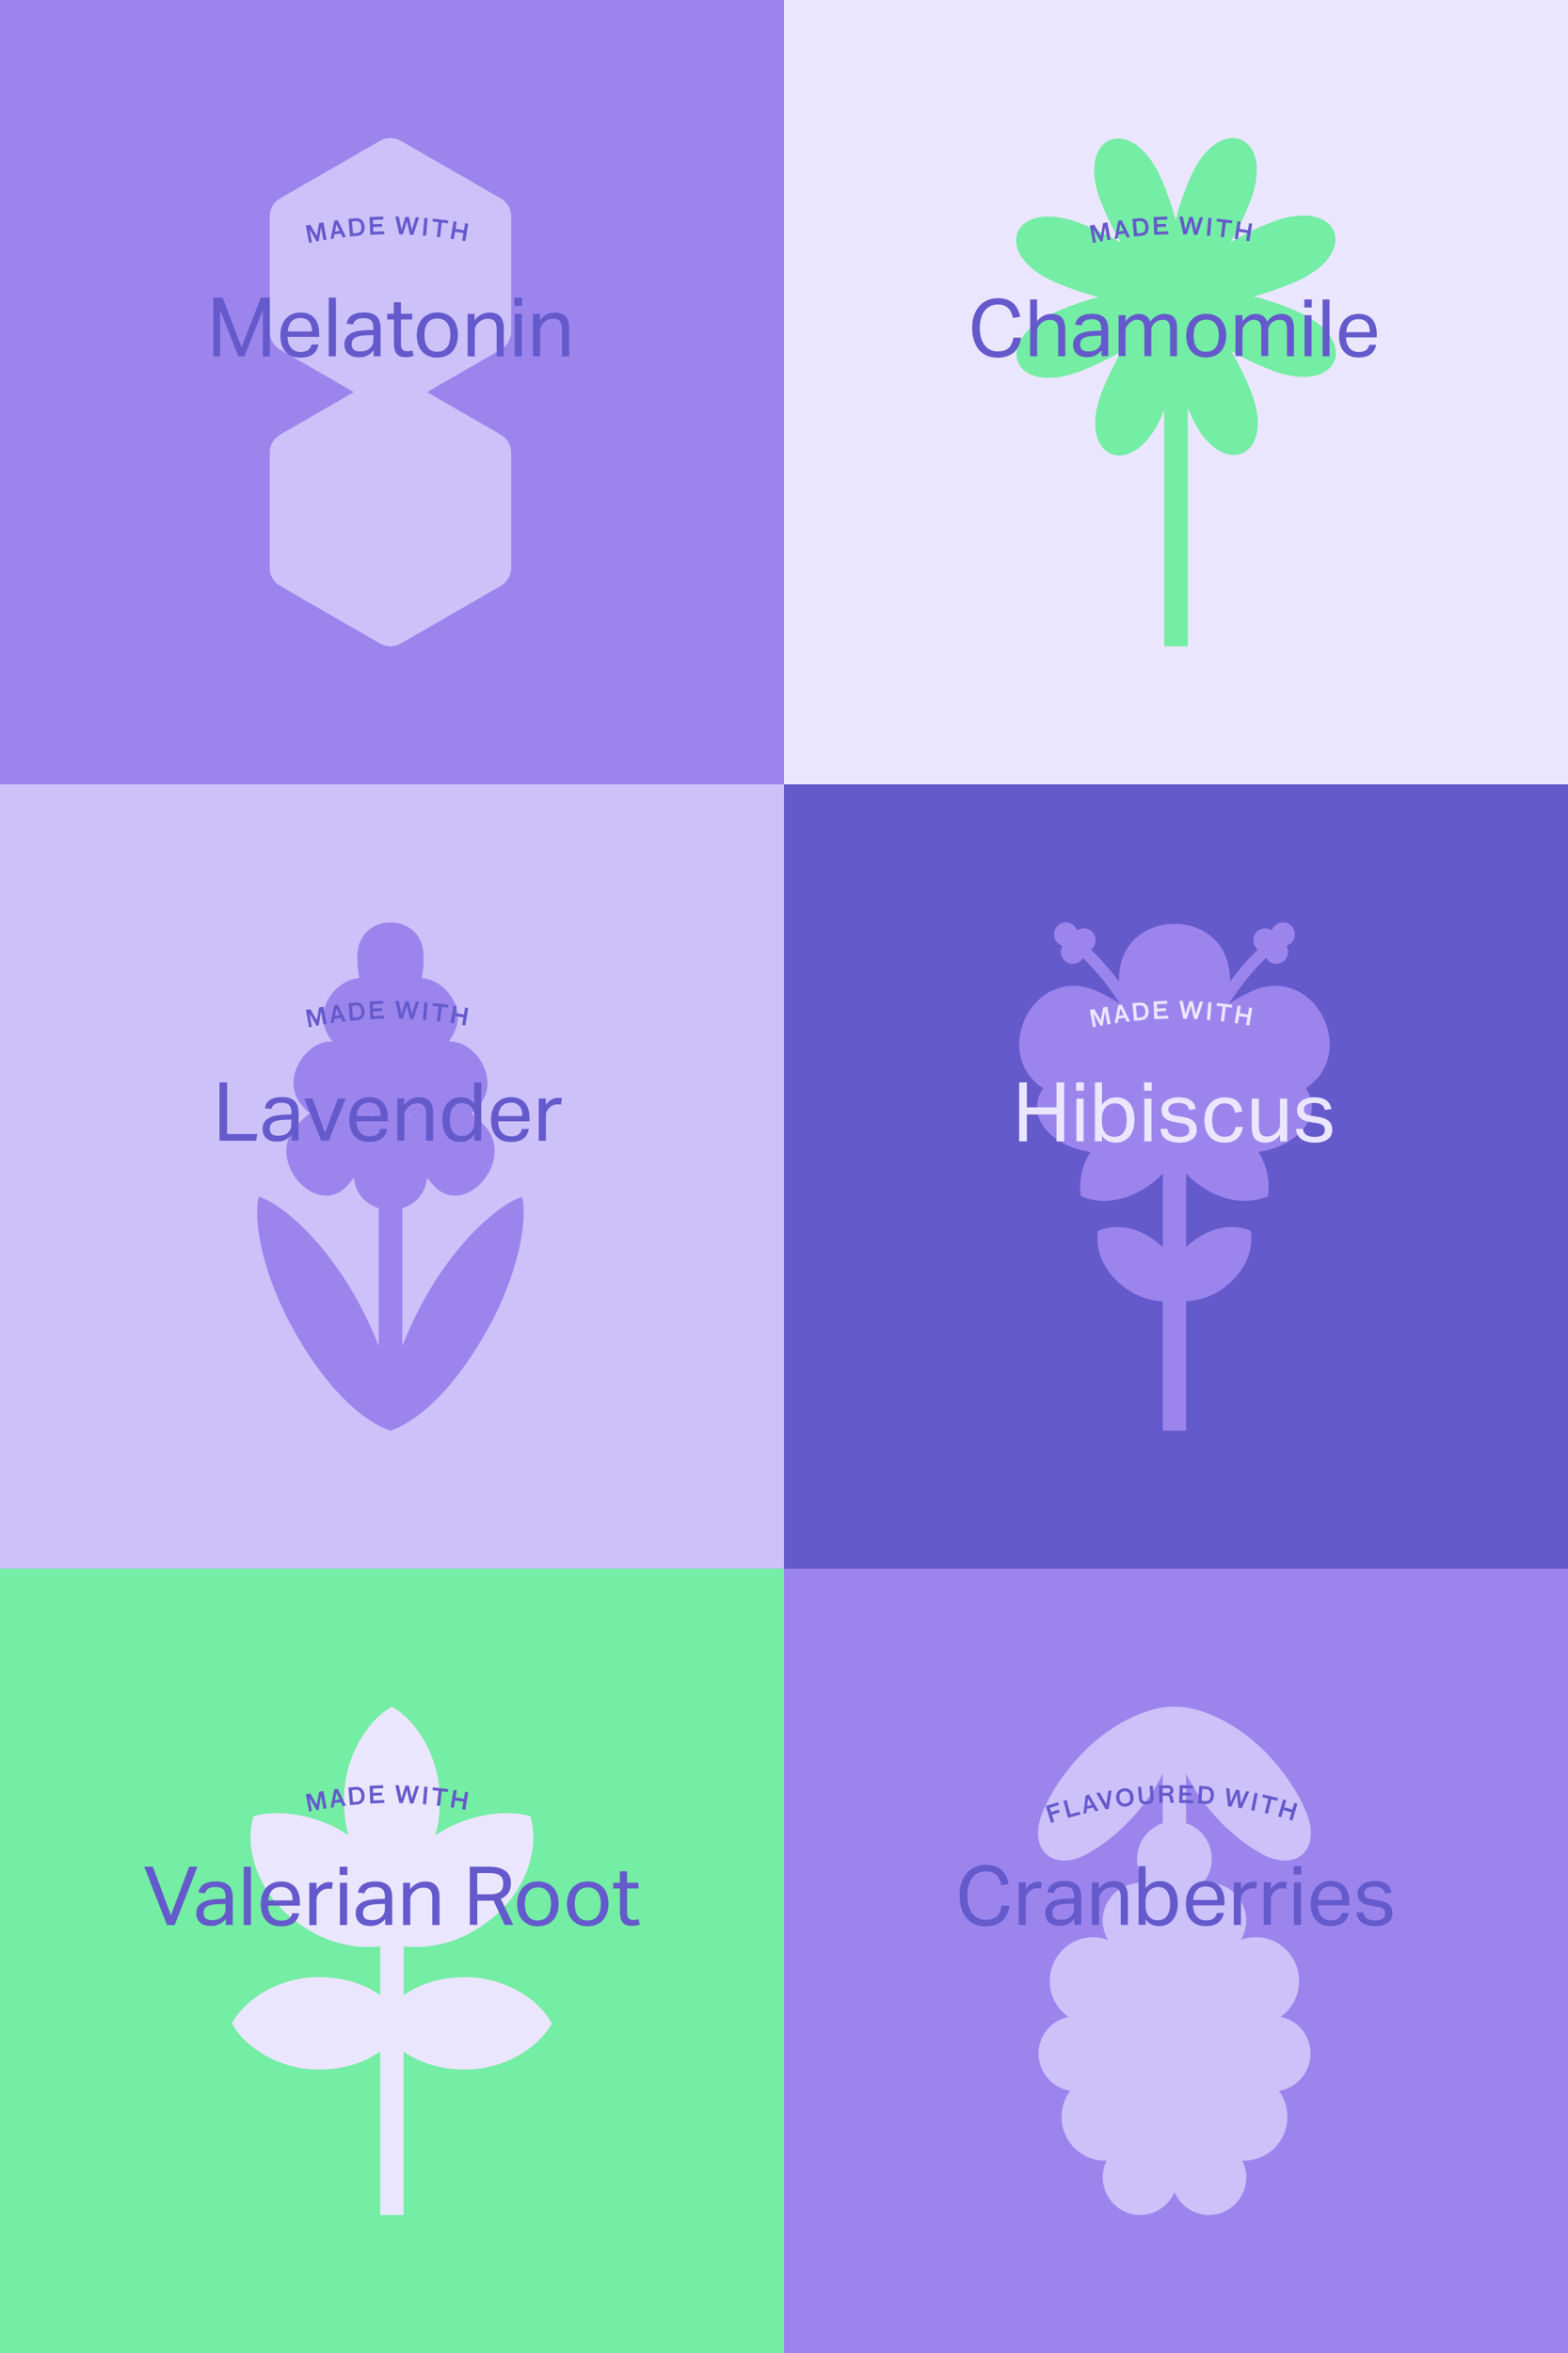 <svg width="348" height="522" viewBox="0 0 348 522" fill="none" xmlns="http://www.w3.org/2000/svg">
<rect width="174" height="174" fill="#9B85ED"/>
<path d="M113.448 73.568V48.031C113.448 46.378 112.562 44.843 111.128 44.024L88.972 31.248C87.538 30.416 85.766 30.416 84.332 31.248L62.176 44.011C60.742 44.843 59.856 46.365 59.856 48.017V73.555C59.856 75.207 60.742 76.742 62.176 77.562L78.532 86.993L62.176 96.425C60.742 97.258 59.856 98.78 59.856 100.432V125.97C59.856 127.622 60.742 129.157 62.176 129.976L84.332 142.752C85.766 143.584 87.538 143.584 88.972 142.752L111.128 129.976C112.562 129.144 113.448 127.622 113.448 125.97V100.432C113.448 98.78 112.562 97.245 111.128 96.425L94.772 86.993L111.128 77.562C112.562 76.729 113.448 75.207 113.448 73.555V73.568Z" fill="#CDC1FA"/>
<path d="M72.459 53.17L71.781 53.301L71.247 50.382L70.726 53.496L70.27 53.587L68.694 50.864L69.228 53.783L68.603 53.9L67.886 50.044L68.863 49.861L70.322 52.337L70.817 49.496L71.768 49.327L72.485 53.183L72.459 53.17Z" fill="#655ACC"/>
<path d="M74.048 52.937L73.371 53.028L74.191 48.964L74.96 48.859L76.784 52.572L76.067 52.677L75.65 51.804L74.231 51.999L74.048 52.95V52.937ZM74.66 49.745L74.348 51.361L75.377 51.217L74.66 49.745Z" fill="#655ACC"/>
<path d="M77.344 48.559L78.921 48.416C79.22 48.39 79.494 48.416 79.728 48.494C79.963 48.572 80.171 48.69 80.328 48.859C80.484 49.028 80.627 49.224 80.719 49.445C80.81 49.68 80.875 49.927 80.901 50.201C80.927 50.461 80.914 50.722 80.875 50.956C80.836 51.204 80.758 51.413 80.627 51.608C80.497 51.803 80.328 51.96 80.106 52.09C79.885 52.22 79.598 52.298 79.246 52.324L77.683 52.468L77.331 48.559H77.344ZM78.347 51.777L79.246 51.699C79.585 51.673 79.833 51.53 80.002 51.295C80.171 51.061 80.237 50.709 80.198 50.266C80.158 49.862 80.041 49.55 79.833 49.328C79.624 49.106 79.351 49.015 79.012 49.054L78.113 49.133L78.347 51.777Z" fill="#655ACC"/>
<path d="M82.868 51.411L85.278 51.307L85.304 51.959L82.177 52.089L82.021 48.167L85.043 48.037L85.07 48.688L82.764 48.78L82.803 49.744L84.77 49.666L84.796 50.291L82.829 50.369L82.868 51.411Z" fill="#655ACC"/>
<path d="M89.408 52.011L88.627 51.985L87.741 48.024L88.509 48.05L89.109 50.93L89.995 48.103L90.75 48.129L91.402 51.008L92.287 48.194L93.017 48.22L91.74 52.102L90.998 52.076L90.32 49.08L89.408 52.011Z" fill="#655ACC"/>
<path d="M94.893 48.403L94.567 52.311L93.851 52.246L94.177 48.338L94.893 48.403Z" fill="#655ACC"/>
<path d="M97.655 52.636L96.951 52.558L97.342 49.301L96.001 49.144L96.079 48.506L99.492 48.91L99.414 49.548L98.046 49.392L97.655 52.649V52.636Z" fill="#655ACC"/>
<path d="M103.218 49.51L103.921 49.627L103.27 53.497L102.566 53.379L102.853 51.712L101.003 51.399L100.716 53.067L100.013 52.949L100.664 49.08L101.368 49.197L101.107 50.761L102.957 51.073L103.218 49.51Z" fill="#655ACC"/>
<path d="M47.328 66.029H49.412L53.607 77.051L57.88 66.029H59.887V79.057H58.337V68.791L54.246 79.057H52.878L48.865 68.83V79.057H47.328V66.029Z" fill="#655ACC"/>
<path d="M70.687 76.413C70.531 77.325 70.127 78.042 69.475 78.563C68.824 79.084 67.886 79.345 66.674 79.345C65.241 79.345 64.134 78.915 63.378 78.042C62.61 77.169 62.232 75.957 62.232 74.407C62.232 73.599 62.336 72.87 62.558 72.231C62.779 71.606 63.079 71.072 63.483 70.642C63.873 70.212 64.356 69.886 64.89 69.665C65.424 69.443 66.036 69.326 66.674 69.326C67.404 69.326 68.029 69.443 68.55 69.678C69.072 69.912 69.501 70.225 69.84 70.642C70.179 71.059 70.427 71.528 70.583 72.088C70.752 72.648 70.83 73.261 70.83 73.925V74.733H63.821C63.821 75.202 63.886 75.645 64.017 76.062C64.147 76.466 64.329 76.817 64.564 77.117C64.798 77.416 65.098 77.651 65.45 77.82C65.802 77.99 66.206 78.081 66.674 78.081C67.469 78.081 68.042 77.938 68.407 77.638C68.772 77.338 69.019 76.934 69.15 76.426H70.687V76.413ZM69.241 73.547C69.241 73.091 69.189 72.687 69.098 72.323C69.007 71.958 68.85 71.645 68.642 71.385C68.433 71.124 68.173 70.916 67.834 70.772C67.508 70.629 67.104 70.551 66.648 70.551C65.815 70.551 65.15 70.811 64.694 71.319C64.225 71.828 63.952 72.57 63.86 73.547H69.241Z" fill="#655ACC"/>
<path d="M72.967 66.029H74.556V79.057H72.967V66.029Z" fill="#655ACC"/>
<path d="M82.907 77.755C82.569 78.171 82.139 78.523 81.618 78.823C81.097 79.123 80.445 79.266 79.663 79.266C79.195 79.266 78.751 79.214 78.361 79.097C77.97 78.979 77.631 78.81 77.344 78.562C77.058 78.315 76.836 78.028 76.68 77.677C76.524 77.325 76.446 76.908 76.446 76.439C76.446 75.787 76.576 75.266 76.849 74.875C77.123 74.485 77.488 74.159 77.944 73.924C78.4 73.69 78.908 73.534 79.481 73.429C80.054 73.325 80.641 73.273 81.253 73.247L82.881 73.195V72.83C82.881 72.022 82.712 71.449 82.373 71.097C82.035 70.746 81.474 70.563 80.719 70.563C79.963 70.563 79.416 70.694 79.064 70.941C78.712 71.189 78.478 71.54 78.374 71.97L76.928 71.801C77.097 70.941 77.501 70.303 78.152 69.912C78.804 69.521 79.677 69.312 80.784 69.312C81.461 69.312 82.035 69.391 82.504 69.56C82.973 69.729 83.35 69.964 83.65 70.263C83.937 70.563 84.145 70.941 84.275 71.397C84.406 71.853 84.471 72.348 84.471 72.908V79.031H82.933V77.742L82.907 77.755ZM82.868 74.328L81.357 74.38C80.719 74.406 80.172 74.472 79.755 74.563C79.338 74.654 78.986 74.784 78.739 74.954C78.491 75.123 78.309 75.318 78.204 75.566C78.1 75.814 78.048 76.087 78.048 76.4C78.048 76.869 78.191 77.246 78.478 77.533C78.764 77.82 79.234 77.963 79.898 77.963C80.836 77.963 81.566 77.729 82.087 77.273C82.608 76.817 82.868 76.178 82.868 75.383V74.328Z" fill="#655ACC"/>
<path d="M87.402 70.876H85.943V69.612H87.402V67.046H88.991V69.612H91.493V70.876H88.991V76.4C88.991 76.869 89.095 77.234 89.304 77.507C89.512 77.781 89.825 77.924 90.255 77.924C90.528 77.924 90.75 77.911 90.958 77.872C91.154 77.833 91.349 77.794 91.519 77.729L91.792 78.954C91.545 79.045 91.284 79.11 90.998 79.162C90.711 79.214 90.372 79.24 89.981 79.24C89.447 79.24 89.017 79.162 88.692 79.006C88.366 78.849 88.105 78.628 87.91 78.328C87.714 78.028 87.584 77.69 87.519 77.286C87.454 76.882 87.415 76.452 87.415 75.97V70.863L87.402 70.876Z" fill="#655ACC"/>
<path d="M97.043 79.344C96.326 79.344 95.688 79.227 95.127 78.992C94.567 78.758 94.098 78.432 93.707 78.002C93.317 77.572 93.017 77.051 92.808 76.439C92.6 75.826 92.496 75.123 92.496 74.354C92.496 73.586 92.6 72.895 92.822 72.27C93.043 71.644 93.356 71.123 93.746 70.68C94.137 70.237 94.632 69.912 95.193 69.664C95.753 69.43 96.391 69.312 97.082 69.312C97.772 69.312 98.424 69.43 98.984 69.664C99.544 69.899 100.026 70.225 100.417 70.654C100.808 71.084 101.107 71.605 101.316 72.218C101.524 72.83 101.628 73.507 101.628 74.276C101.628 75.045 101.524 75.748 101.316 76.374C101.107 76.999 100.795 77.52 100.404 77.963C100.013 78.406 99.531 78.732 98.958 78.979C98.385 79.214 97.746 79.331 97.043 79.331V79.344ZM97.056 78.028C97.564 78.028 97.994 77.937 98.358 77.755C98.723 77.572 99.023 77.312 99.257 76.986C99.492 76.66 99.661 76.269 99.778 75.814C99.883 75.358 99.948 74.862 99.948 74.315C99.948 73.768 99.896 73.286 99.778 72.843C99.674 72.4 99.492 72.009 99.257 71.684C99.023 71.358 98.723 71.11 98.358 70.928C97.994 70.746 97.564 70.654 97.056 70.654C96.547 70.654 96.118 70.746 95.766 70.928C95.414 71.11 95.115 71.358 94.88 71.684C94.645 72.009 94.476 72.387 94.359 72.843C94.255 73.299 94.203 73.794 94.203 74.341C94.203 74.888 94.255 75.383 94.359 75.84C94.463 76.282 94.632 76.673 94.867 77.012C95.101 77.351 95.388 77.598 95.753 77.781C96.118 77.963 96.547 78.054 97.056 78.054V78.028Z" fill="#655ACC"/>
<path d="M103.778 69.626H105.341V71.072C105.797 70.446 106.319 70.003 106.879 69.743C107.439 69.469 108.025 69.339 108.651 69.339C109.719 69.339 110.514 69.626 111.035 70.212C111.556 70.798 111.816 71.658 111.816 72.778V79.058H110.227V73.091C110.227 72.218 110.071 71.593 109.758 71.241C109.445 70.876 108.95 70.707 108.299 70.707C107.947 70.707 107.595 70.772 107.244 70.889C106.892 71.006 106.579 71.202 106.306 71.475C106.006 71.749 105.771 72.023 105.615 72.322C105.459 72.622 105.381 73 105.381 73.482V79.058H103.791V69.626H103.778Z" fill="#655ACC"/>
<path d="M114.162 66.029H115.855V67.866H114.162V66.029ZM114.214 69.625H115.803V79.057H114.214V69.625Z" fill="#655ACC"/>
<path d="M118.278 69.626H119.841V71.072C120.297 70.446 120.819 70.003 121.379 69.743C121.939 69.469 122.525 69.339 123.151 69.339C124.219 69.339 125.014 69.626 125.535 70.212C126.056 70.798 126.316 71.658 126.316 72.778V79.058H124.727V73.091C124.727 72.218 124.571 71.593 124.258 71.241C123.945 70.876 123.45 70.707 122.799 70.707C122.447 70.707 122.095 70.772 121.744 70.889C121.392 71.006 121.079 71.202 120.806 71.475C120.506 71.749 120.271 72.023 120.115 72.322C119.959 72.622 119.881 73 119.881 73.482V79.058H118.291V69.626H118.278Z" fill="#655ACC"/>
<rect width="174" height="174" transform="translate(174 348)" fill="#9B85ED"/>
<path d="M284.219 447.425C286.703 445.663 288.32 442.767 288.32 439.467C288.32 434.092 284 429.747 278.683 429.747C277.532 429.747 276.42 429.969 275.398 430.348C276.148 429.095 276.575 427.634 276.575 426.069C276.575 421.463 272.863 417.719 268.284 417.719C267.818 417.719 267.366 417.771 266.926 417.837C268.181 416.375 268.944 414.471 268.944 412.383C268.944 408.678 266.551 405.547 263.239 404.465V393.467C264.714 396.454 266.68 399.494 269.189 402.338C272.927 406.578 276.666 409.461 280.132 411.327C287.621 415.345 293.144 410.387 290.053 402.416C288.617 398.724 286.198 394.654 282.46 390.414C275.359 382.378 266.227 378.412 260.653 378.634C255.078 378.399 245.946 382.365 238.845 390.414C235.107 394.654 232.688 398.724 231.252 402.416C228.161 410.387 233.671 415.345 241.173 411.327C244.652 409.461 248.378 406.578 252.116 402.338C254.625 399.494 256.591 396.454 258.066 393.467V404.465C254.754 405.56 252.361 408.691 252.361 412.397C252.361 414.484 253.125 416.375 254.379 417.85C253.94 417.771 253.487 417.732 253.021 417.732C248.442 417.732 244.73 421.463 244.73 426.082C244.73 427.647 245.17 429.108 245.907 430.361C244.885 429.982 243.773 429.761 242.622 429.761C237.293 429.761 232.985 434.118 232.985 439.48C232.985 442.767 234.615 445.676 237.086 447.438C233.322 448.22 230.489 451.586 230.489 455.604C230.489 459.622 233.529 463.223 237.513 463.836C236.323 465.454 235.611 467.45 235.611 469.616C235.611 474.99 239.931 479.335 245.247 479.335C245.364 479.335 245.48 479.322 245.61 479.322C245.053 480.444 244.743 481.696 244.743 483.027C244.743 487.632 248.455 491.376 253.034 491.376C256.462 491.376 259.398 489.289 260.666 486.301C261.933 489.289 264.869 491.376 268.297 491.376C272.876 491.376 276.588 487.645 276.588 483.027C276.588 481.696 276.265 480.444 275.721 479.322C275.838 479.322 275.954 479.335 276.084 479.335C281.413 479.335 285.72 474.977 285.72 469.616C285.72 467.45 285.008 465.454 283.818 463.836C287.789 463.223 290.842 459.766 290.842 455.604C290.842 451.443 288.009 448.22 284.245 447.438L284.219 447.425Z" fill="#CDC1FA"/>
<path d="M233.938 404.199L233.264 404.408L232.11 400.659L234.833 399.812L235.027 400.424L232.992 401.062L233.277 401.986L235.001 401.453L235.196 402.065L233.472 402.598L233.964 404.186L233.938 404.199Z" fill="#655ACC"/>
<path d="M239.629 401.921L239.785 402.545L237.011 403.274L236.025 399.473L236.712 399.291L237.542 402.454L239.629 401.908V401.921Z" fill="#655ACC"/>
<path d="M241.107 402.247L240.446 402.39L240.952 398.276L241.704 398.12L243.804 401.674L243.104 401.83L242.624 400.997L241.224 401.296L241.12 402.26L241.107 402.247ZM241.47 399.018L241.289 400.646L242.3 400.424L241.483 399.005L241.47 399.018Z" fill="#655ACC"/>
<path d="M246.059 401.27L245.372 401.388L243.298 397.769L244.076 397.639L245.554 400.294L245.982 397.3L246.708 397.17L246.072 401.257L246.059 401.27Z" fill="#655ACC"/>
<path d="M247.706 398.992C247.667 398.719 247.68 398.445 247.745 398.198C247.809 397.951 247.9 397.716 248.056 397.508C248.198 397.3 248.38 397.131 248.613 397C248.834 396.87 249.093 396.779 249.391 396.74C249.676 396.701 249.948 396.714 250.208 396.792C250.454 396.857 250.687 396.974 250.869 397.131C251.063 397.287 251.219 397.482 251.336 397.716C251.465 397.951 251.543 398.211 251.582 398.497C251.621 398.797 251.608 399.07 251.569 399.331C251.517 399.591 251.426 399.825 251.284 400.02C251.141 400.216 250.96 400.385 250.739 400.515C250.519 400.645 250.247 400.736 249.935 400.775C249.637 400.815 249.365 400.802 249.106 400.723C248.859 400.658 248.626 400.541 248.445 400.385C248.25 400.229 248.095 400.033 247.965 399.799C247.835 399.565 247.758 399.305 247.719 399.005L247.706 398.992ZM249.469 397.378C249.274 397.404 249.119 397.456 248.976 397.547C248.834 397.638 248.73 397.742 248.639 397.873C248.548 398.003 248.496 398.159 248.471 398.328C248.445 398.497 248.445 398.693 248.471 398.888C248.522 399.318 248.665 399.643 248.898 399.864C249.132 400.086 249.443 400.164 249.819 400.112C250.221 400.06 250.493 399.916 250.661 399.669C250.83 399.422 250.882 399.057 250.817 398.576C250.791 398.367 250.739 398.198 250.674 398.029C250.597 397.873 250.506 397.742 250.389 397.638C250.273 397.534 250.13 397.456 249.974 397.404C249.819 397.352 249.65 397.352 249.456 397.365L249.469 397.378Z" fill="#655ACC"/>
<path d="M254.538 400.281C253.993 400.32 253.565 400.229 253.267 400.007C252.969 399.786 252.8 399.396 252.749 398.823L252.567 396.428L253.28 396.376L253.475 398.888C253.475 399.044 253.513 399.174 253.565 399.278C253.617 399.383 253.682 399.461 253.773 399.526C253.864 399.591 253.954 399.63 254.084 399.643C254.201 399.656 254.343 399.669 254.486 399.643C254.797 399.617 255.017 399.539 255.16 399.396C255.302 399.252 255.354 399.018 255.328 398.693L255.134 396.206L255.847 396.154L256.041 398.576C256.067 398.836 256.041 399.07 256.003 399.278C255.951 399.474 255.873 399.643 255.756 399.786C255.64 399.929 255.484 400.033 255.277 400.112C255.082 400.19 254.836 400.242 254.538 400.268V400.281Z" fill="#655ACC"/>
<path d="M259.762 398.093C259.944 398.158 260.086 398.262 260.19 398.419C260.294 398.575 260.358 398.783 260.371 399.043C260.384 399.291 260.41 399.473 260.449 399.603C260.488 399.733 260.527 399.838 260.579 399.903V399.929L259.814 399.955C259.775 399.89 259.736 399.812 259.71 399.694C259.684 399.577 259.658 399.408 259.632 399.161C259.62 399.017 259.594 398.9 259.568 398.796C259.542 398.692 259.49 398.614 259.438 398.549C259.386 398.484 259.308 398.432 259.205 398.406C259.114 398.38 258.984 398.367 258.842 398.367L257.986 398.393L258.025 400.007H257.312L257.208 396.115L259.036 396.062C259.218 396.062 259.399 396.062 259.568 396.115C259.736 396.154 259.879 396.219 260.008 396.297C260.138 396.388 260.229 396.492 260.307 396.635C260.384 396.778 260.423 396.935 260.423 397.13C260.423 397.416 260.371 397.625 260.255 397.781C260.138 397.937 259.97 398.041 259.749 398.106L259.762 398.093ZM259.075 397.729C259.308 397.729 259.477 397.677 259.581 397.599C259.684 397.52 259.736 397.377 259.736 397.182C259.736 397.091 259.71 397.013 259.684 396.948C259.658 396.883 259.607 396.831 259.542 396.791C259.49 396.752 259.412 396.726 259.347 396.713C259.282 396.7 259.192 396.687 259.114 396.7L257.973 396.726L257.999 397.768L259.088 397.742L259.075 397.729Z" fill="#655ACC"/>
<path d="M262.433 399.318L264.831 399.383V400.033L261.707 399.955L261.81 396.037L264.818 396.115V396.766L262.497 396.701L262.471 397.664L264.429 397.716V398.341L262.458 398.289L262.433 399.331V399.318Z" fill="#655ACC"/>
<path d="M266.192 396.168L267.761 396.285C268.059 396.311 268.331 396.376 268.551 396.493C268.772 396.611 268.953 396.767 269.083 396.949C269.225 397.131 269.316 397.353 269.368 397.6C269.42 397.847 269.446 398.095 269.42 398.368C269.394 398.628 269.355 398.876 269.277 399.11C269.2 399.344 269.083 399.539 268.927 399.709C268.772 399.878 268.577 400.008 268.331 400.099C268.085 400.19 267.799 400.216 267.436 400.19L265.881 400.073L266.179 396.168H266.192ZM266.659 399.5L267.553 399.566C267.89 399.592 268.162 399.5 268.357 399.292C268.564 399.084 268.681 398.758 268.707 398.303C268.733 397.899 268.668 397.561 268.5 397.327C268.331 397.079 268.072 396.949 267.735 396.923L266.84 396.858L266.646 399.5H266.659Z" fill="#655ACC"/>
<path d="M273.309 400.828L272.544 400.711L272.104 396.676L272.855 396.793L273.141 399.722L274.333 397.014L275.072 397.131L275.396 400.06L276.576 397.353L277.289 397.457L275.604 401.167L274.865 401.05L274.515 398.004L273.296 400.815L273.309 400.828Z" fill="#655ACC"/>
<path d="M279.143 397.86L278.391 401.713L277.691 401.57L278.456 397.717L279.156 397.86H279.143Z" fill="#655ACC"/>
<path d="M281.399 402.377L280.711 402.208L281.463 399.018L280.154 398.706L280.297 398.081L283.628 398.875L283.486 399.5L282.15 399.188L281.399 402.377Z" fill="#655ACC"/>
<path d="M287.258 399.929L287.945 400.138L286.843 403.9L286.156 403.692L286.636 402.077L284.847 401.544L284.367 403.158L283.68 402.95L284.782 399.188L285.469 399.396L285.028 400.919L286.817 401.453L287.258 399.929Z" fill="#655ACC"/>
<path d="M224.06 422.723C223.982 423.373 223.827 423.985 223.567 424.558C223.308 425.118 222.971 425.612 222.53 426.029C222.09 426.446 221.558 426.758 220.936 426.992C220.314 427.227 219.588 427.344 218.758 427.344C217.863 427.344 217.06 427.188 216.347 426.888C215.634 426.589 215.024 426.146 214.532 425.56C214.039 424.975 213.65 424.259 213.378 423.426C213.106 422.579 212.963 421.616 212.963 420.536C212.963 419.455 213.106 418.466 213.404 417.62C213.689 416.774 214.104 416.058 214.622 415.472C215.141 414.886 215.763 414.443 216.463 414.144C217.176 413.845 217.941 413.688 218.758 413.688C219.575 413.688 220.249 413.793 220.832 414.001C221.415 414.209 221.908 414.496 222.31 414.873C222.712 415.251 223.049 415.693 223.295 416.227C223.542 416.748 223.736 417.32 223.866 417.958L222.232 418.232C222.128 417.763 221.986 417.333 221.804 416.943C221.623 416.552 221.402 416.24 221.13 415.967C220.858 415.693 220.534 415.498 220.145 415.355C219.756 415.212 219.302 415.146 218.758 415.146C218.11 415.146 217.539 415.277 217.034 415.537C216.528 415.797 216.1 416.162 215.763 416.63C215.413 417.099 215.154 417.659 214.973 418.323C214.791 418.987 214.7 419.716 214.7 420.523C214.7 421.33 214.791 422.059 214.973 422.723C215.154 423.386 215.413 423.946 215.763 424.428C216.113 424.91 216.528 425.261 217.034 425.521C217.539 425.782 218.11 425.899 218.771 425.899C219.367 425.899 219.873 425.821 220.288 425.678C220.702 425.521 221.052 425.313 221.325 425.027C221.597 424.753 221.817 424.415 221.973 424.024C222.128 423.634 222.245 423.204 222.323 422.749H224.047L224.06 422.723Z" fill="#655ACC"/>
<path d="M226.095 417.594H227.651V419.052C228.001 418.531 228.416 418.127 228.882 417.854C229.349 417.581 229.855 417.438 230.386 417.438C230.71 417.438 230.996 417.464 231.216 417.516L231.021 418.987C230.905 418.961 230.775 418.935 230.658 418.921C230.542 418.908 230.399 418.895 230.257 418.895C229.971 418.895 229.673 418.948 229.362 419.052C229.064 419.156 228.779 419.325 228.506 419.572C228.234 419.807 228.027 420.067 227.884 420.379C227.729 420.679 227.664 421.03 227.664 421.434V427.031H226.082V417.607L226.095 417.594Z" fill="#655ACC"/>
<path d="M238.398 425.717C238.061 426.133 237.633 426.485 237.114 426.784C236.596 427.083 235.948 427.227 235.17 427.227C234.703 427.227 234.262 427.175 233.873 427.057C233.485 426.94 233.135 426.771 232.862 426.524C232.577 426.289 232.357 425.99 232.201 425.638C232.046 425.287 231.968 424.87 231.968 424.402C231.968 423.751 232.11 423.23 232.383 422.84C232.655 422.449 233.018 422.124 233.472 421.889C233.925 421.655 234.431 421.499 235.001 421.395C235.572 421.291 236.155 421.239 236.764 421.213L238.385 421.16V420.796C238.385 419.989 238.216 419.416 237.879 419.065C237.542 418.713 236.985 418.531 236.233 418.531C235.481 418.531 234.936 418.661 234.586 418.908C234.236 419.156 234.003 419.507 233.899 419.937L232.46 419.768C232.629 418.908 233.031 418.271 233.679 417.88C234.327 417.49 235.196 417.281 236.298 417.281C236.972 417.281 237.542 417.359 238.009 417.529C238.476 417.698 238.851 417.932 239.15 418.232C239.435 418.531 239.642 418.908 239.772 419.364C239.902 419.82 239.966 420.314 239.966 420.874V426.992H238.437V425.704L238.398 425.717ZM238.359 422.293L236.855 422.345C236.207 422.371 235.675 422.436 235.261 422.527C234.833 422.618 234.496 422.749 234.249 422.918C234.003 423.087 233.822 423.282 233.718 423.53C233.614 423.777 233.562 424.05 233.562 424.363C233.562 424.831 233.705 425.209 233.99 425.495C234.275 425.782 234.742 425.925 235.39 425.925C236.324 425.925 237.05 425.691 237.568 425.235C238.087 424.779 238.346 424.141 238.346 423.347V422.293H238.359Z" fill="#655ACC"/>
<path d="M242.326 417.594H243.881V419.039C244.335 418.414 244.854 417.972 245.411 417.711C245.968 417.438 246.552 417.308 247.174 417.308C248.237 417.308 249.028 417.594 249.546 418.18C250.065 418.766 250.324 419.625 250.324 420.744V427.019H248.743V421.057C248.743 420.184 248.587 419.56 248.276 419.208C247.965 418.844 247.472 418.674 246.824 418.674C246.474 418.674 246.124 418.74 245.774 418.857C245.424 418.974 245.113 419.169 244.841 419.442C244.542 419.716 244.309 419.989 244.154 420.289C243.998 420.588 243.92 420.966 243.92 421.447V427.019H242.339V417.594H242.326Z" fill="#655ACC"/>
<path d="M252.671 414.001H254.252V418.909C254.641 418.401 255.082 418.011 255.601 417.724C256.106 417.451 256.703 417.308 257.403 417.308C258.103 417.308 258.647 417.425 259.153 417.672C259.658 417.92 260.073 418.258 260.41 418.688C260.747 419.13 260.994 419.651 261.149 420.25C261.305 420.848 261.395 421.512 261.395 422.241C261.395 423.022 261.292 423.725 261.11 424.35C260.929 424.975 260.644 425.509 260.281 425.938C259.918 426.381 259.477 426.706 258.958 426.954C258.44 427.188 257.869 427.305 257.221 427.305C256.677 427.305 256.145 427.188 255.64 426.967C255.134 426.745 254.667 426.355 254.252 425.808V427.006H252.697V413.988L252.671 414.001ZM254.227 422.567C254.227 423.179 254.291 423.699 254.434 424.129C254.577 424.558 254.758 424.91 255.004 425.196C255.251 425.47 255.536 425.678 255.873 425.808C256.21 425.938 256.573 426.003 256.975 426.003C257.377 426.003 257.714 425.938 258.051 425.808C258.388 425.678 258.673 425.457 258.906 425.157C259.153 424.858 259.334 424.467 259.477 423.999C259.619 423.53 259.684 422.944 259.684 422.267C259.684 421.59 259.606 420.992 259.464 420.523C259.308 420.054 259.114 419.677 258.881 419.404C258.634 419.13 258.362 418.922 258.064 418.805C257.753 418.688 257.442 418.622 257.117 418.622C256.703 418.622 256.327 418.688 255.977 418.831C255.627 418.974 255.328 419.182 255.056 419.456C254.784 419.729 254.59 420.08 254.447 420.497C254.304 420.914 254.227 421.395 254.227 421.942V422.58V422.567Z" fill="#655ACC"/>
<path d="M271.611 424.363C271.455 425.274 271.054 425.99 270.405 426.511C269.757 427.031 268.824 427.292 267.618 427.292C266.192 427.292 265.09 426.862 264.338 425.99C263.573 425.118 263.198 423.907 263.198 422.358C263.198 421.551 263.301 420.822 263.522 420.184C263.742 419.559 264.04 419.026 264.442 418.596C264.831 418.166 265.311 417.841 265.842 417.62C266.374 417.398 266.983 417.281 267.618 417.281C268.344 417.281 268.966 417.398 269.485 417.633C270.003 417.867 270.431 418.179 270.768 418.596C271.105 419.013 271.352 419.481 271.507 420.041C271.676 420.601 271.754 421.213 271.754 421.876V422.683H264.779C264.779 423.152 264.844 423.595 264.974 424.011C265.103 424.428 265.285 424.766 265.518 425.066C265.751 425.365 266.05 425.599 266.4 425.769C266.75 425.938 267.151 426.029 267.618 426.029C268.409 426.029 268.979 425.886 269.342 425.586C269.705 425.287 269.952 424.883 270.081 424.376H271.611V424.363ZM270.172 421.499C270.172 421.043 270.12 420.64 270.029 420.275C269.926 419.911 269.783 419.598 269.576 419.338C269.368 419.078 269.109 418.869 268.772 418.726C268.448 418.583 268.046 418.505 267.592 418.505C266.763 418.505 266.101 418.765 265.648 419.273C265.181 419.781 264.909 420.523 264.818 421.499H270.172Z" fill="#655ACC"/>
<path d="M273.854 417.594H275.409V419.052C275.759 418.531 276.174 418.127 276.641 417.854C277.107 417.581 277.613 417.438 278.145 417.438C278.469 417.438 278.754 417.464 278.974 417.516L278.78 418.987C278.663 418.961 278.533 418.935 278.417 418.921C278.3 418.908 278.158 418.895 278.015 418.895C277.73 418.895 277.432 418.948 277.12 419.052C276.809 419.156 276.537 419.325 276.265 419.572C275.993 419.807 275.785 420.067 275.643 420.379C275.487 420.679 275.409 421.03 275.409 421.434V427.031H273.828V417.607L273.854 417.594Z" fill="#655ACC"/>
<path d="M280.491 417.594H282.047V419.052C282.397 418.531 282.812 418.127 283.278 417.854C283.745 417.581 284.25 417.438 284.782 417.438C285.106 417.438 285.391 417.464 285.612 417.516L285.417 418.987C285.301 418.961 285.171 418.935 285.054 418.921C284.938 418.908 284.795 418.895 284.652 418.895C284.367 418.895 284.069 418.948 283.758 419.052C283.447 419.156 283.174 419.325 282.902 419.572C282.63 419.807 282.423 420.067 282.28 420.379C282.124 420.679 282.047 421.03 282.047 421.434V427.031H280.465V417.607L280.491 417.594Z" fill="#655ACC"/>
<path d="M287.115 414.001H288.801V415.836H287.115V414.001ZM287.167 417.594H288.749V427.018H287.167V417.594Z" fill="#655ACC"/>
<path d="M299.327 424.363C299.172 425.274 298.77 425.99 298.122 426.511C297.473 427.031 296.54 427.292 295.334 427.292C293.908 427.292 292.807 426.862 292.055 425.99C291.29 425.118 290.914 423.907 290.914 422.358C290.914 421.551 291.018 420.822 291.238 420.184C291.458 419.559 291.756 419.026 292.158 418.596C292.547 418.166 293.027 417.841 293.558 417.62C294.09 417.398 294.699 417.281 295.334 417.281C296.06 417.281 296.683 417.398 297.201 417.633C297.72 417.867 298.148 418.179 298.485 418.596C298.822 419.013 299.068 419.481 299.224 420.041C299.392 420.601 299.47 421.213 299.47 421.876V422.683H292.495C292.495 423.152 292.56 423.595 292.69 424.011C292.819 424.428 293.001 424.766 293.234 425.066C293.468 425.365 293.766 425.599 294.116 425.769C294.466 425.938 294.868 426.029 295.334 426.029C296.125 426.029 296.696 425.886 297.059 425.586C297.422 425.287 297.668 424.883 297.798 424.376H299.327V424.363ZM297.888 421.499C297.888 421.043 297.836 420.64 297.746 420.275C297.642 419.911 297.499 419.598 297.292 419.338C297.085 419.078 296.825 418.869 296.488 418.726C296.164 418.583 295.762 418.505 295.309 418.505C294.479 418.505 293.818 418.765 293.364 419.273C292.897 419.781 292.625 420.523 292.534 421.499H297.888Z" fill="#655ACC"/>
<path d="M302.581 424.259C302.685 424.91 302.97 425.379 303.411 425.639C303.852 425.899 304.461 426.03 305.213 426.03C305.965 426.03 306.574 425.886 306.911 425.613C307.248 425.34 307.404 424.975 307.404 424.533C307.404 424.35 307.378 424.181 307.339 424.012C307.3 423.843 307.209 423.7 307.093 423.569C306.976 423.439 306.807 423.335 306.587 423.231C306.367 423.14 306.081 423.062 305.731 422.997L304.539 422.814C304.007 422.723 303.54 422.619 303.139 422.489C302.737 422.359 302.4 422.176 302.127 421.968C301.855 421.76 301.635 421.5 301.505 421.187C301.363 420.875 301.298 420.497 301.298 420.068C301.298 419.638 301.389 419.248 301.583 418.896C301.764 418.558 302.037 418.271 302.361 418.037C302.698 417.803 303.087 417.62 303.54 417.49C303.994 417.36 304.487 417.295 305.018 417.295C305.692 417.295 306.263 417.36 306.717 417.49C307.17 417.62 307.546 417.803 307.831 418.037C308.117 418.271 308.35 418.545 308.506 418.857C308.661 419.169 308.778 419.508 308.869 419.859L307.43 420.094C307.339 419.833 307.248 419.612 307.144 419.417C307.041 419.222 306.885 419.065 306.704 418.935C306.522 418.805 306.302 418.714 306.042 418.649C305.783 418.584 305.459 418.545 305.07 418.545C304.629 418.545 304.266 418.584 303.981 418.662C303.696 418.74 303.463 418.844 303.281 418.987C303.1 419.117 302.983 419.274 302.905 419.43C302.827 419.586 302.802 419.768 302.802 419.95C302.802 420.146 302.827 420.315 302.879 420.471C302.931 420.627 303.022 420.758 303.152 420.875C303.281 420.992 303.463 421.096 303.696 421.174C303.929 421.265 304.228 421.33 304.591 421.395L305.952 421.617C307.054 421.799 307.844 422.111 308.324 422.567C308.804 423.023 309.037 423.673 309.037 424.533C309.037 424.936 308.959 425.301 308.804 425.639C308.648 425.978 308.415 426.264 308.091 426.511C307.78 426.759 307.378 426.954 306.911 427.097C306.444 427.24 305.887 427.305 305.265 427.305C304.694 427.305 304.163 427.253 303.683 427.136C303.203 427.019 302.763 426.85 302.387 426.615C302.011 426.381 301.713 426.069 301.479 425.678C301.246 425.288 301.116 424.819 301.077 424.259H302.607H302.581Z" fill="#655ACC"/>
<rect width="174" height="174" transform="translate(0 174)" fill="#CDC1FA"/>
<path d="M115.909 265.479C110.449 267.261 101.313 275.559 94.488 287.669C92.256 291.636 90.563 295.291 89.303 298.62V268.016C92.112 267.17 94.448 264.92 94.79 261.265C95.144 261.733 95.511 262.202 95.932 262.67C96.102 262.852 96.26 263.034 96.444 263.216C103.164 270.136 114.137 257.805 107.981 250.248C107.824 250.053 107.666 249.871 107.496 249.676C106.55 248.623 105.579 247.738 104.608 247.01C105.093 246.567 105.579 246.086 106.065 245.553C106.222 245.384 106.367 245.202 106.511 245.02C111.158 239.31 105.317 230.686 99.607 231.063C99.83 230.738 100.053 230.413 100.263 230.062C100.381 229.854 100.499 229.659 100.618 229.451C103.82 223.676 98.675 217.341 93.595 216.964C93.871 215.611 94.028 214.129 94.028 212.503C94.028 212.256 94.028 212.009 94.015 211.774C93.648 202.241 79.682 202.241 79.327 211.774C79.327 212.022 79.314 212.256 79.314 212.503C79.314 214.129 79.472 215.598 79.747 216.964C74.681 217.341 69.522 223.676 72.725 229.451C72.843 229.659 72.961 229.867 73.079 230.062C73.289 230.413 73.512 230.738 73.736 231.063C68.026 230.686 62.172 239.31 66.831 245.02C66.976 245.202 67.133 245.371 67.278 245.553C67.763 246.086 68.249 246.567 68.735 247.01C67.763 247.738 66.792 248.609 65.847 249.676C65.676 249.858 65.519 250.053 65.361 250.248C59.205 257.805 70.178 270.136 76.899 263.216C77.07 263.034 77.24 262.865 77.411 262.67C77.818 262.202 78.198 261.733 78.553 261.265C78.894 264.92 81.231 267.17 84.039 268.016V298.62C82.779 295.278 81.086 291.623 78.855 287.656C72.029 275.546 62.894 267.235 57.433 265.466C56.094 271.007 58.431 283.077 65.243 295.187C73.092 309.13 81.191 315.594 86.651 317.376C92.112 315.594 100.211 309.13 108.06 295.187C114.885 283.077 117.209 271.007 115.87 265.466L115.909 265.479ZM90.826 247.179C90.852 247.348 90.878 247.504 90.904 247.673C90.826 247.582 90.747 247.478 90.668 247.387C90.721 247.322 90.786 247.244 90.839 247.179H90.826ZM82.543 247.179C82.596 247.244 82.648 247.322 82.714 247.387C82.635 247.478 82.556 247.569 82.478 247.673C82.504 247.504 82.53 247.348 82.556 247.179H82.543Z" fill="#9B85ED"/>
<path d="M72.459 227.17L71.781 227.301L71.247 224.382L70.726 227.496L70.27 227.587L68.694 224.864L69.228 227.783L68.603 227.9L67.886 224.044L68.863 223.861L70.322 226.337L70.817 223.497L71.768 223.327L72.485 227.183L72.459 227.17Z" fill="#655ACC"/>
<path d="M74.048 226.937L73.371 227.028L74.191 222.964L74.96 222.859L76.784 226.572L76.067 226.677L75.65 225.804L74.231 225.999L74.048 226.95V226.937ZM74.66 223.745L74.348 225.361L75.377 225.217L74.66 223.745Z" fill="#655ACC"/>
<path d="M77.344 222.559L78.921 222.416C79.22 222.39 79.494 222.416 79.728 222.494C79.963 222.572 80.171 222.69 80.328 222.859C80.484 223.028 80.627 223.224 80.719 223.445C80.81 223.68 80.875 223.927 80.901 224.201C80.927 224.461 80.914 224.722 80.875 224.956C80.836 225.204 80.758 225.412 80.627 225.608C80.497 225.803 80.328 225.96 80.106 226.09C79.885 226.22 79.598 226.298 79.246 226.324L77.683 226.468L77.331 222.559H77.344ZM78.347 225.777L79.246 225.699C79.585 225.673 79.833 225.53 80.002 225.295C80.171 225.061 80.237 224.709 80.198 224.266C80.158 223.862 80.041 223.549 79.833 223.328C79.624 223.107 79.351 223.015 79.012 223.054L78.113 223.133L78.347 225.777Z" fill="#655ACC"/>
<path d="M82.868 225.411L85.278 225.307L85.304 225.959L82.177 226.089L82.021 222.167L85.043 222.037L85.07 222.689L82.764 222.78L82.803 223.744L84.77 223.666L84.796 224.291L82.829 224.369L82.868 225.411Z" fill="#655ACC"/>
<path d="M89.408 226.011L88.627 225.985L87.741 222.024L88.509 222.05L89.109 224.93L89.995 222.103L90.75 222.129L91.402 225.008L92.287 222.194L93.017 222.22L91.74 226.102L90.998 226.076L90.32 223.08L89.408 226.011Z" fill="#655ACC"/>
<path d="M94.893 222.403L94.567 226.311L93.851 226.246L94.177 222.338L94.893 222.403Z" fill="#655ACC"/>
<path d="M97.655 226.636L96.951 226.558L97.342 223.301L96.001 223.144L96.079 222.506L99.492 222.91L99.414 223.548L98.046 223.392L97.655 226.649V226.636Z" fill="#655ACC"/>
<path d="M103.218 223.51L103.921 223.627L103.27 227.497L102.566 227.379L102.853 225.712L101.003 225.399L100.716 227.067L100.013 226.949L100.664 223.08L101.368 223.197L101.107 224.761L102.957 225.073L103.218 223.51Z" fill="#655ACC"/>
<path d="M48.72 240.12H50.402V251.571H57.104L56.846 253.059H48.72V240.12Z" fill="#655ACC"/>
<path d="M64.7 251.765C64.363 252.179 63.936 252.529 63.419 252.826C62.901 253.124 62.254 253.266 61.478 253.266C61.012 253.266 60.572 253.214 60.184 253.098C59.796 252.982 59.446 252.813 59.175 252.568C58.89 252.335 58.67 252.037 58.515 251.688C58.359 251.338 58.282 250.924 58.282 250.458C58.282 249.812 58.424 249.294 58.696 248.906C58.968 248.518 59.33 248.194 59.783 247.961C60.236 247.728 60.74 247.573 61.309 247.47C61.879 247.366 62.461 247.314 63.069 247.288L64.686 247.237V246.874C64.686 246.072 64.518 245.503 64.182 245.154C63.846 244.804 63.289 244.623 62.539 244.623C61.788 244.623 61.245 244.752 60.895 244.998C60.546 245.244 60.313 245.593 60.21 246.02L58.773 245.852C58.942 244.998 59.343 244.364 59.99 243.976C60.637 243.588 61.504 243.381 62.603 243.381C63.276 243.381 63.846 243.458 64.311 243.627C64.777 243.795 65.152 244.028 65.45 244.325C65.735 244.623 65.942 244.998 66.071 245.451C66.2 245.904 66.265 246.396 66.265 246.952V253.033H64.738V251.752L64.7 251.765ZM64.661 248.362L63.16 248.414C62.513 248.44 61.982 248.505 61.568 248.595C61.141 248.686 60.805 248.815 60.559 248.983C60.313 249.152 60.132 249.346 60.029 249.592C59.925 249.837 59.873 250.109 59.873 250.42C59.873 250.885 60.016 251.261 60.3 251.545C60.585 251.83 61.051 251.972 61.698 251.972C62.629 251.972 63.354 251.739 63.871 251.287C64.389 250.834 64.648 250.2 64.648 249.41V248.362H64.661Z" fill="#655ACC"/>
<path d="M67.52 243.691H69.345L72.139 251.3L74.986 243.691H76.72L72.955 253.059H71.273L67.52 243.691Z" fill="#655ACC"/>
<path d="M85.933 250.433C85.777 251.339 85.376 252.051 84.729 252.568C84.082 253.086 83.151 253.345 81.947 253.345C80.524 253.345 79.424 252.918 78.674 252.051C77.91 251.184 77.535 249.98 77.535 248.441C77.535 247.639 77.639 246.914 77.859 246.28C78.079 245.659 78.376 245.128 78.777 244.701C79.165 244.274 79.644 243.951 80.175 243.731C80.705 243.511 81.313 243.395 81.947 243.395C82.672 243.395 83.293 243.511 83.811 243.744C84.328 243.977 84.755 244.287 85.091 244.701C85.428 245.115 85.674 245.581 85.829 246.138C85.997 246.694 86.075 247.302 86.075 247.962V248.764H79.114C79.114 249.23 79.178 249.67 79.308 250.084C79.437 250.498 79.618 250.834 79.851 251.132C80.084 251.43 80.382 251.663 80.731 251.831C81.08 251.999 81.481 252.09 81.947 252.09C82.737 252.09 83.306 251.947 83.668 251.65C84.031 251.352 84.276 250.951 84.406 250.446H85.933V250.433ZM84.496 247.587C84.496 247.134 84.445 246.733 84.354 246.37C84.251 246.008 84.108 245.698 83.901 245.439C83.694 245.18 83.435 244.973 83.099 244.831C82.775 244.688 82.374 244.611 81.921 244.611C81.093 244.611 80.433 244.87 79.981 245.374C79.515 245.879 79.243 246.616 79.153 247.587H84.496Z" fill="#655ACC"/>
<path d="M88.158 243.691H89.711V245.127C90.163 244.506 90.681 244.066 91.237 243.807C91.794 243.536 92.376 243.406 92.997 243.406C94.058 243.406 94.847 243.691 95.365 244.273C95.882 244.855 96.128 245.709 96.128 246.822V253.059H94.55V247.133C94.55 246.266 94.395 245.645 94.084 245.295C93.773 244.946 93.282 244.765 92.635 244.765C92.285 244.765 91.936 244.83 91.6 244.946C91.25 245.062 90.94 245.257 90.668 245.528C90.371 245.8 90.138 246.072 89.982 246.369C89.827 246.667 89.749 247.042 89.749 247.521V253.059H88.171V243.691H88.158Z" fill="#655ACC"/>
<path d="M105.289 251.713C104.901 252.231 104.461 252.632 103.943 252.917C103.439 253.201 102.844 253.344 102.145 253.344C101.446 253.344 100.864 253.214 100.359 252.969C99.855 252.71 99.441 252.373 99.117 251.933C98.794 251.493 98.548 250.976 98.393 250.368C98.237 249.76 98.16 249.113 98.16 248.427C98.16 247.651 98.25 246.952 98.444 246.331C98.638 245.71 98.91 245.179 99.272 244.752C99.635 244.325 100.062 243.989 100.579 243.756C101.097 243.523 101.679 243.407 102.326 243.407C102.818 243.407 103.322 243.51 103.827 243.704C104.332 243.898 104.81 244.286 105.237 244.843V240.12H106.816V253.059H105.276V251.713H105.289ZM105.302 248.103C105.302 247.353 105.224 246.771 105.056 246.357C104.888 245.943 104.629 245.58 104.254 245.296C103.982 245.076 103.723 244.92 103.452 244.843C103.18 244.765 102.882 244.713 102.559 244.713C102.171 244.713 101.808 244.778 101.485 244.908C101.149 245.037 100.864 245.257 100.618 245.554C100.372 245.852 100.178 246.227 100.036 246.693C99.894 247.159 99.829 247.728 99.829 248.388C99.829 249.048 99.906 249.656 100.049 250.135C100.204 250.614 100.398 250.989 100.644 251.261C100.89 251.545 101.174 251.739 101.472 251.856C101.783 251.972 102.093 252.037 102.43 252.037C102.779 252.037 103.089 251.998 103.374 251.908C103.646 251.817 103.93 251.675 104.202 251.468C104.564 251.183 104.836 250.808 105.03 250.381C105.211 249.941 105.315 249.397 105.315 248.725V248.091L105.302 248.103Z" fill="#655ACC"/>
<path d="M117.374 250.433C117.219 251.339 116.818 252.051 116.171 252.568C115.524 253.086 114.593 253.345 113.389 253.345C111.966 253.345 110.866 252.918 110.116 252.051C109.352 251.184 108.977 249.98 108.977 248.441C108.977 247.639 109.081 246.914 109.301 246.28C109.52 245.659 109.818 245.128 110.219 244.701C110.607 244.274 111.086 243.951 111.617 243.731C112.147 243.511 112.755 243.395 113.389 243.395C114.114 243.395 114.735 243.511 115.252 243.744C115.77 243.977 116.197 244.287 116.533 244.701C116.87 245.115 117.116 245.581 117.271 246.138C117.439 246.694 117.517 247.302 117.517 247.962V248.764H110.556C110.556 249.23 110.62 249.67 110.75 250.084C110.879 250.498 111.06 250.834 111.293 251.132C111.526 251.43 111.824 251.663 112.173 251.831C112.522 251.999 112.923 252.09 113.389 252.09C114.179 252.09 114.748 251.947 115.11 251.65C115.472 251.352 115.718 250.951 115.848 250.446H117.374V250.433ZM115.938 247.587C115.938 247.134 115.886 246.733 115.796 246.37C115.692 246.008 115.55 245.698 115.343 245.439C115.136 245.18 114.877 244.973 114.541 244.831C114.217 244.688 113.816 244.611 113.363 244.611C112.535 244.611 111.875 244.87 111.423 245.374C110.957 245.879 110.685 246.616 110.594 247.587H115.938Z" fill="#655ACC"/>
<path d="M119.6 243.69H121.152V245.14C121.502 244.622 121.916 244.221 122.381 243.949C122.847 243.677 123.352 243.535 123.882 243.535C124.206 243.535 124.491 243.561 124.711 243.613L124.516 245.075C124.4 245.049 124.271 245.023 124.154 245.01C124.038 244.997 123.895 244.984 123.753 244.984C123.468 244.984 123.171 245.036 122.86 245.14C122.55 245.243 122.278 245.411 122.006 245.657C121.735 245.89 121.528 246.149 121.385 246.459C121.23 246.757 121.152 247.106 121.152 247.507V253.071H119.574V243.69H119.6Z" fill="#655ACC"/>
<rect width="174" height="174" transform="translate(0 348)" fill="#74EDA5"/>
<g clip-path="url(#clip0_1980_689)">
<path d="M103.295 438.617C97.431 438.617 92.916 440.269 89.595 442.636V431.774C95.64 432.49 103.269 430.942 110.353 424.555C117.657 417.96 119.629 408.646 117.657 402.884C112.104 401.336 103.593 402.481 96.652 407.125C97.275 404.822 97.638 402.247 97.638 399.346C97.638 389.668 92.319 381.538 86.987 378.611C81.668 381.538 76.336 389.668 76.336 399.346C76.336 402.234 76.699 404.822 77.322 407.125C70.394 402.481 61.87 401.336 56.317 402.884C54.345 408.646 56.317 417.96 63.621 424.555C70.705 430.942 78.334 432.49 84.379 431.774V442.636C81.071 440.269 76.543 438.617 70.679 438.617C61.714 438.617 54.177 443.742 51.478 448.867C54.19 453.992 61.727 459.117 70.679 459.117C76.543 459.117 81.058 457.465 84.379 455.097V491.376H89.569V455.097C92.877 457.465 97.405 459.117 103.269 459.117C112.234 459.117 119.771 453.992 122.47 448.867C119.759 443.742 112.221 438.617 103.269 438.617H103.295Z" fill="#EBE6FF"/>
</g>
<path d="M72.459 401.17L71.782 401.301L71.247 398.382L70.726 401.496L70.27 401.587L68.694 398.864L69.228 401.783L68.603 401.9L67.886 398.044L68.863 397.861L70.323 400.337L70.817 397.497L71.769 397.327L72.485 401.183L72.459 401.17Z" fill="#655ACC"/>
<path d="M74.048 400.937L73.371 401.028L74.192 396.964L74.96 396.859L76.784 400.572L76.068 400.677L75.651 399.804L74.231 399.999L74.048 400.95V400.937ZM74.661 397.745L74.348 399.361L75.377 399.217L74.661 397.745Z" fill="#655ACC"/>
<path d="M77.345 396.559L78.921 396.416C79.221 396.39 79.494 396.416 79.729 396.494C79.963 396.572 80.172 396.69 80.328 396.859C80.484 397.028 80.628 397.224 80.719 397.445C80.81 397.68 80.875 397.927 80.901 398.201C80.927 398.461 80.914 398.722 80.875 398.956C80.836 399.204 80.758 399.412 80.628 399.608C80.497 399.803 80.328 399.96 80.106 400.09C79.885 400.22 79.598 400.298 79.247 400.324L77.683 400.468L77.332 396.559H77.345ZM78.348 399.777L79.247 399.699C79.585 399.673 79.833 399.53 80.002 399.295C80.172 399.061 80.237 398.709 80.198 398.266C80.159 397.862 80.041 397.549 79.833 397.328C79.624 397.107 79.351 397.015 79.012 397.054L78.113 397.133L78.348 399.777Z" fill="#655ACC"/>
<path d="M82.868 399.411L85.278 399.307L85.304 399.959L82.178 400.089L82.021 396.167L85.044 396.037L85.07 396.689L82.764 396.78L82.803 397.744L84.77 397.666L84.796 398.291L82.829 398.369L82.868 399.411Z" fill="#655ACC"/>
<path d="M89.409 400.011L88.627 399.985L87.741 396.024L88.51 396.05L89.109 398.93L89.995 396.103L90.75 396.129L91.402 399.008L92.288 396.194L93.017 396.22L91.741 400.102L90.998 400.076L90.32 397.08L89.409 400.011Z" fill="#655ACC"/>
<path d="M94.893 396.403L94.568 400.311L93.851 400.246L94.177 396.338L94.893 396.403Z" fill="#655ACC"/>
<path d="M97.655 400.636L96.952 400.558L97.343 397.301L96.001 397.144L96.079 396.506L99.492 396.91L99.414 397.548L98.046 397.392L97.655 400.649V400.636Z" fill="#655ACC"/>
<path d="M103.218 397.51L103.922 397.627L103.27 401.497L102.567 401.379L102.853 399.712L101.003 399.399L100.717 401.067L100.013 400.949L100.665 397.08L101.368 397.197L101.108 398.761L102.958 399.073L103.218 397.51Z" fill="#655ACC"/>
<path d="M32.016 414.12H33.934L37.928 424.899L41.988 414.12H43.814L38.769 427.059H37.061L32.016 414.12Z" fill="#655ACC"/>
<path d="M50.081 425.766C49.74 426.18 49.306 426.529 48.781 426.827C48.255 427.124 47.598 427.267 46.81 427.267C46.337 427.267 45.89 427.215 45.496 427.098C45.102 426.982 44.76 426.814 44.471 426.568C44.182 426.322 43.959 426.037 43.801 425.688C43.644 425.339 43.565 424.924 43.565 424.459C43.565 423.812 43.696 423.294 43.972 422.906C44.248 422.518 44.616 422.194 45.076 421.961C45.535 421.728 46.048 421.573 46.626 421.47C47.204 421.366 47.795 421.314 48.413 421.289L50.055 421.237V420.874C50.055 420.072 49.884 419.503 49.543 419.154C49.201 418.804 48.636 418.623 47.874 418.623C47.112 418.623 46.56 418.752 46.206 418.998C45.851 419.244 45.614 419.593 45.509 420.02L44.051 419.852C44.222 418.998 44.629 418.364 45.286 417.976C45.943 417.588 46.823 417.381 47.94 417.381C48.623 417.381 49.201 417.458 49.674 417.627C50.147 417.795 50.528 418.028 50.83 418.325C51.119 418.623 51.33 418.998 51.461 419.451C51.592 419.904 51.658 420.396 51.658 420.952V427.034H50.108V425.753L50.081 425.766ZM50.042 422.363L48.518 422.414C47.874 422.44 47.322 422.505 46.902 422.595C46.481 422.686 46.127 422.815 45.877 422.984C45.627 423.152 45.444 423.346 45.338 423.592C45.233 423.838 45.181 424.109 45.181 424.42C45.181 424.886 45.325 425.261 45.614 425.546C45.903 425.83 46.376 425.973 47.046 425.973C47.992 425.973 48.728 425.74 49.254 425.287C49.779 424.834 50.042 424.2 50.042 423.411V422.363Z" fill="#655ACC"/>
<path d="M54.089 414.12H55.691V427.059H54.089V414.12Z" fill="#655ACC"/>
<path d="M66.412 424.433C66.255 425.338 65.847 426.05 65.19 426.568C64.534 427.085 63.587 427.344 62.366 427.344C60.92 427.344 59.804 426.917 59.042 426.05C58.267 425.183 57.886 423.98 57.886 422.44C57.886 421.638 57.991 420.913 58.214 420.279C58.437 419.658 58.739 419.127 59.147 418.7C59.541 418.273 60.027 417.95 60.566 417.73C61.104 417.51 61.722 417.394 62.366 417.394C63.101 417.394 63.732 417.51 64.258 417.743C64.783 417.976 65.217 418.286 65.558 418.7C65.9 419.114 66.15 419.58 66.307 420.137C66.478 420.693 66.557 421.301 66.557 421.961V422.763H59.488C59.488 423.229 59.554 423.669 59.685 424.083C59.817 424.484 60.001 424.834 60.237 425.131C60.474 425.429 60.776 425.662 61.131 425.83C61.485 425.998 61.893 426.089 62.366 426.089C63.167 426.089 63.745 425.946 64.113 425.649C64.481 425.351 64.731 424.95 64.862 424.445H66.412V424.433ZM64.954 421.586C64.954 421.133 64.901 420.732 64.809 420.37C64.717 420.007 64.56 419.697 64.35 419.438C64.139 419.179 63.877 418.972 63.535 418.83C63.206 418.687 62.799 418.61 62.339 418.61C61.498 418.61 60.828 418.869 60.369 419.373C59.896 419.878 59.62 420.615 59.528 421.586H64.954Z" fill="#655ACC"/>
<path d="M68.672 417.691H70.249V419.141C70.603 418.623 71.024 418.222 71.497 417.95C71.97 417.678 72.482 417.536 73.021 417.536C73.349 417.536 73.638 417.562 73.862 417.614L73.665 419.076C73.546 419.05 73.415 419.024 73.297 419.011C73.178 418.998 73.034 418.985 72.889 418.985C72.6 418.985 72.298 419.037 71.983 419.141C71.681 419.244 71.392 419.412 71.116 419.658C70.84 419.891 70.63 420.15 70.485 420.46C70.328 420.758 70.249 421.107 70.249 421.509V427.072H68.646V417.691H68.672Z" fill="#655ACC"/>
<path d="M75.386 414.12H77.094V415.945H75.386V414.12ZM75.438 417.691H77.041V427.059H75.438V417.691Z" fill="#655ACC"/>
<path d="M85.463 425.766C85.121 426.18 84.688 426.529 84.162 426.827C83.637 427.124 82.98 427.267 82.192 427.267C81.719 427.267 81.272 427.215 80.878 427.098C80.484 426.982 80.142 426.814 79.853 426.568C79.564 426.322 79.34 426.037 79.183 425.688C79.025 425.339 78.946 424.924 78.946 424.459C78.946 423.812 79.078 423.294 79.354 422.906C79.629 422.518 79.997 422.194 80.457 421.961C80.917 421.728 81.429 421.573 82.007 421.47C82.586 421.366 83.177 421.314 83.794 421.289L85.437 421.237V420.874C85.437 420.072 85.266 419.503 84.924 419.154C84.583 418.804 84.018 418.623 83.256 418.623C82.494 418.623 81.942 418.752 81.587 418.998C81.232 419.244 80.996 419.593 80.891 420.02L79.432 419.852C79.603 418.998 80.01 418.364 80.667 417.976C81.324 417.588 82.205 417.381 83.321 417.381C84.005 417.381 84.583 417.458 85.056 417.627C85.529 417.795 85.91 418.028 86.212 418.325C86.501 418.623 86.711 418.998 86.842 419.451C86.974 419.904 87.04 420.396 87.04 420.952V427.034H85.489V425.753L85.463 425.766ZM85.424 422.363L83.899 422.414C83.256 422.44 82.704 422.505 82.283 422.595C81.863 422.686 81.508 422.815 81.259 422.984C81.009 423.152 80.825 423.346 80.72 423.592C80.615 423.838 80.562 424.109 80.562 424.42C80.562 424.886 80.707 425.261 80.996 425.546C81.285 425.83 81.758 425.973 82.428 425.973C83.374 425.973 84.11 425.74 84.635 425.287C85.161 424.834 85.424 424.2 85.424 423.411V422.363Z" fill="#655ACC"/>
<path d="M89.444 417.691H91.02V419.127C91.48 418.506 92.006 418.066 92.571 417.807C93.136 417.536 93.727 417.406 94.358 417.406C95.435 417.406 96.236 417.691 96.762 418.273C97.287 418.855 97.55 419.709 97.55 420.822V427.059H95.947V421.133C95.947 420.266 95.79 419.645 95.474 419.295C95.159 418.933 94.66 418.765 94.003 418.765C93.648 418.765 93.293 418.83 92.939 418.946C92.584 419.062 92.269 419.257 91.993 419.528C91.691 419.8 91.454 420.072 91.296 420.369C91.139 420.667 91.06 421.042 91.06 421.521V427.059H89.457V417.691H89.444Z" fill="#655ACC"/>
<path d="M104.251 414.12H108.56C109.545 414.12 110.347 414.224 110.964 414.444C111.595 414.664 112.081 414.935 112.449 415.285C112.817 415.634 113.053 416.022 113.198 416.449C113.329 416.889 113.395 417.329 113.395 417.769C113.395 418.584 113.224 419.296 112.869 419.865C112.515 420.435 111.95 420.9 111.148 421.224L113.907 427.034H112.015L109.532 421.612C109.375 421.638 109.204 421.651 109.02 421.651C108.836 421.651 108.665 421.651 108.521 421.651H105.932V427.008H104.264V414.12H104.251ZM108.731 420.24C109.322 420.24 109.808 420.189 110.189 420.072C110.57 419.956 110.872 419.8 111.096 419.581C111.319 419.373 111.477 419.115 111.556 418.817C111.648 418.519 111.687 418.183 111.687 417.808C111.687 417.433 111.634 417.122 111.543 416.85C111.451 416.579 111.28 416.333 111.03 416.139C110.794 415.945 110.465 415.789 110.058 415.686C109.651 415.582 109.138 415.531 108.508 415.531H105.919V420.24H108.718H108.731Z" fill="#655ACC"/>
<path d="M119.36 427.344C118.637 427.344 117.993 427.228 117.428 426.995C116.863 426.762 116.39 426.438 115.996 426.011C115.602 425.584 115.3 425.067 115.09 424.459C114.88 423.851 114.774 423.152 114.774 422.388C114.774 421.625 114.88 420.939 115.103 420.318C115.326 419.697 115.642 419.179 116.036 418.739C116.43 418.3 116.929 417.976 117.494 417.73C118.059 417.497 118.703 417.381 119.399 417.381C120.095 417.381 120.752 417.497 121.317 417.73C121.882 417.963 122.368 418.287 122.763 418.714C123.157 419.141 123.459 419.658 123.669 420.266C123.879 420.874 123.984 421.547 123.984 422.311C123.984 423.074 123.879 423.773 123.669 424.394C123.459 425.015 123.144 425.533 122.749 425.973C122.355 426.413 121.869 426.736 121.291 426.982C120.713 427.215 120.069 427.331 119.36 427.331V427.344ZM119.373 426.037C119.885 426.037 120.319 425.947 120.687 425.766C121.055 425.584 121.357 425.326 121.593 425.002C121.83 424.679 122.001 424.29 122.119 423.838C122.224 423.385 122.29 422.893 122.29 422.35C122.29 421.806 122.237 421.327 122.119 420.887C122.014 420.447 121.83 420.059 121.593 419.736C121.357 419.412 121.055 419.166 120.687 418.985C120.319 418.804 119.885 418.714 119.373 418.714C118.86 418.714 118.427 418.804 118.072 418.985C117.717 419.166 117.415 419.412 117.179 419.736C116.942 420.059 116.771 420.435 116.653 420.887C116.548 421.34 116.496 421.832 116.496 422.375C116.496 422.919 116.548 423.411 116.653 423.863C116.758 424.303 116.929 424.692 117.166 425.028C117.402 425.364 117.691 425.61 118.059 425.791C118.427 425.973 118.86 426.063 119.373 426.063V426.037Z" fill="#655ACC"/>
<path d="M130.422 427.344C129.7 427.344 129.056 427.228 128.491 426.995C127.926 426.762 127.453 426.438 127.059 426.011C126.665 425.584 126.363 425.067 126.152 424.459C125.942 423.851 125.837 423.152 125.837 422.388C125.837 421.625 125.942 420.939 126.166 420.318C126.389 419.697 126.704 419.179 127.098 418.739C127.493 418.3 127.992 417.976 128.557 417.73C129.122 417.497 129.766 417.381 130.462 417.381C131.158 417.381 131.815 417.497 132.38 417.73C132.945 417.963 133.431 418.287 133.825 418.714C134.219 419.141 134.522 419.658 134.732 420.266C134.942 420.874 135.047 421.547 135.047 422.311C135.047 423.074 134.942 423.773 134.732 424.394C134.522 425.015 134.206 425.533 133.812 425.973C133.418 426.413 132.932 426.736 132.354 426.982C131.776 427.215 131.132 427.331 130.422 427.331V427.344ZM130.436 426.037C130.948 426.037 131.382 425.947 131.749 425.766C132.117 425.584 132.419 425.326 132.656 425.002C132.892 424.679 133.063 424.29 133.181 423.838C133.287 423.385 133.352 422.893 133.352 422.35C133.352 421.806 133.3 421.327 133.181 420.887C133.076 420.447 132.892 420.059 132.656 419.736C132.419 419.412 132.117 419.166 131.749 418.985C131.382 418.804 130.948 418.714 130.436 418.714C129.923 418.714 129.49 418.804 129.135 418.985C128.78 419.166 128.478 419.412 128.241 419.736C128.005 420.059 127.834 420.435 127.716 420.887C127.611 421.34 127.558 421.832 127.558 422.375C127.558 422.919 127.611 423.411 127.716 423.863C127.821 424.303 127.992 424.692 128.228 425.028C128.465 425.364 128.754 425.61 129.122 425.791C129.49 425.973 129.923 426.063 130.436 426.063V426.037Z" fill="#655ACC"/>
<path d="M137.57 418.934H136.098V417.679H137.57V415.13H139.173V417.679H141.695V418.934H139.173V424.42C139.173 424.886 139.278 425.248 139.488 425.52C139.698 425.792 140.013 425.934 140.447 425.934C140.723 425.934 140.946 425.921 141.156 425.882C141.353 425.844 141.551 425.805 141.721 425.74L141.997 426.956C141.748 427.047 141.485 427.112 141.196 427.163C140.907 427.215 140.565 427.241 140.171 427.241C139.632 427.241 139.199 427.163 138.87 427.008C138.542 426.853 138.279 426.633 138.082 426.335C137.885 426.038 137.754 425.701 137.688 425.3C137.622 424.899 137.583 424.472 137.583 423.993V418.921L137.57 418.934Z" fill="#655ACC"/>
<rect width="174" height="174" transform="translate(174)" fill="#EBE6FF"/>
<path d="M287.746 69.002C287.379 68.846 286.998 68.677 286.618 68.534C283.588 67.298 280.781 66.4 278.197 65.763C280.781 65.099 283.575 64.176 286.592 62.914C286.972 62.758 287.352 62.589 287.72 62.432C302.345 55.98 297.085 43.504 282.184 49.319C281.804 49.462 281.423 49.618 281.043 49.774C278.026 51.023 275.39 52.363 273.107 53.716C274.458 51.44 275.783 48.812 277.016 45.82C277.173 45.442 277.318 45.065 277.475 44.688C283.221 29.857 270.602 24.732 264.201 39.302C264.043 39.666 263.873 40.044 263.728 40.421C262.482 43.426 261.577 46.21 260.934 48.773C260.265 46.21 259.334 43.439 258.062 40.447C257.904 40.069 257.734 39.692 257.576 39.328C251.07 24.823 238.491 30.039 244.354 44.818C244.498 45.195 244.656 45.572 244.813 45.95C246.072 48.942 247.424 51.557 248.788 53.82C246.492 52.48 243.843 51.166 240.826 49.944C240.445 49.787 240.065 49.644 239.684 49.488C224.731 43.79 219.563 56.305 234.254 62.654C234.621 62.81 235.002 62.979 235.382 63.122C238.412 64.358 241.219 65.255 243.803 65.893C241.219 66.556 238.425 67.48 235.408 68.742C235.028 68.898 234.647 69.067 234.28 69.223C219.654 75.676 224.914 88.152 239.816 82.337C240.196 82.194 240.576 82.037 240.957 81.881C243.974 80.632 246.61 79.292 248.893 77.939C247.542 80.216 246.217 82.844 244.984 85.836C244.826 86.213 244.682 86.591 244.525 86.968C238.779 101.798 251.398 106.924 257.799 92.354C257.957 91.989 258.127 91.612 258.272 91.235C258.311 91.144 258.337 91.053 258.376 90.962V143.376H263.623V90.441C263.728 90.701 263.82 90.949 263.938 91.222C264.096 91.599 264.266 91.976 264.424 92.341C270.93 106.846 283.509 101.629 277.646 86.851C277.501 86.474 277.344 86.096 277.187 85.719C275.927 82.727 274.576 80.112 273.212 77.848C275.508 79.188 278.157 80.502 281.174 81.725C281.555 81.881 281.935 82.024 282.315 82.18C297.269 87.879 302.437 75.364 287.746 69.015V69.002Z" fill="#74EDA5"/>
<path d="M246.459 53.17L245.782 53.301L245.247 50.382L244.726 53.496L244.27 53.587L242.694 50.864L243.228 53.783L242.603 53.9L241.886 50.044L242.863 49.861L244.322 52.337L244.818 49.496L245.769 49.327L246.485 53.183L246.459 53.17Z" fill="#655ACC"/>
<path d="M248.048 52.937L247.371 53.028L248.192 48.964L248.96 48.859L250.784 52.572L250.068 52.677L249.651 51.804L248.231 51.999L248.048 52.95V52.937ZM248.661 49.745L248.348 51.361L249.377 51.217L248.661 49.745Z" fill="#655ACC"/>
<path d="M251.344 48.559L252.921 48.416C253.22 48.39 253.494 48.416 253.728 48.494C253.963 48.572 254.171 48.69 254.328 48.859C254.484 49.028 254.627 49.224 254.719 49.445C254.81 49.68 254.875 49.927 254.901 50.201C254.927 50.461 254.914 50.722 254.875 50.956C254.836 51.204 254.758 51.413 254.627 51.608C254.497 51.803 254.328 51.96 254.106 52.09C253.885 52.22 253.598 52.298 253.246 52.324L251.683 52.468L251.331 48.559H251.344ZM252.347 51.777L253.246 51.699C253.585 51.673 253.833 51.53 254.002 51.295C254.171 51.061 254.237 50.709 254.197 50.266C254.158 49.862 254.041 49.55 253.833 49.328C253.624 49.106 253.351 49.015 253.012 49.054L252.113 49.133L252.347 51.777Z" fill="#655ACC"/>
<path d="M256.868 51.411L259.278 51.307L259.304 51.959L256.178 52.089L256.021 48.167L259.044 48.037L259.07 48.688L256.764 48.78L256.803 49.744L258.77 49.666L258.796 50.291L256.829 50.369L256.868 51.411Z" fill="#655ACC"/>
<path d="M263.408 52.011L262.627 51.985L261.741 48.024L262.509 48.05L263.109 50.93L263.995 48.103L264.75 48.129L265.402 51.008L266.287 48.194L267.017 48.22L265.74 52.102L264.998 52.076L264.32 49.08L263.408 52.011Z" fill="#655ACC"/>
<path d="M268.893 48.403L268.567 52.311L267.851 52.246L268.177 48.338L268.893 48.403Z" fill="#655ACC"/>
<path d="M271.655 52.636L270.952 52.558L271.343 49.301L270.001 49.144L270.079 48.506L273.492 48.91L273.414 49.548L272.046 49.392L271.655 52.649V52.636Z" fill="#655ACC"/>
<path d="M277.218 49.51L277.921 49.627L277.27 53.497L276.566 53.379L276.853 51.712L275.003 51.399L274.716 53.067L274.013 52.949L274.664 49.08L275.368 49.197L275.107 50.761L276.957 51.073L277.218 49.51Z" fill="#655ACC"/>
<path d="M226.623 74.886C226.547 75.516 226.395 76.108 226.142 76.662C225.888 77.203 225.559 77.682 225.128 78.085C224.697 78.488 224.177 78.79 223.568 79.017C222.96 79.244 222.25 79.357 221.439 79.357C220.564 79.357 219.778 79.206 219.068 78.916C218.371 78.626 217.775 78.198 217.294 77.632C216.812 77.065 216.432 76.372 216.166 75.566C215.899 74.747 215.76 73.815 215.76 72.77C215.76 71.725 215.899 70.768 216.191 69.949C216.483 69.13 216.875 68.438 217.383 67.871C217.89 67.304 218.498 66.876 219.183 66.586C219.88 66.297 220.628 66.145 221.426 66.145C222.225 66.145 222.884 66.246 223.454 66.448C224.025 66.649 224.506 66.926 224.899 67.292C225.292 67.657 225.622 68.085 225.863 68.601C226.104 69.118 226.294 69.659 226.421 70.276L224.823 70.541C224.722 70.088 224.582 69.672 224.405 69.294C224.228 68.916 224.012 68.614 223.746 68.35C223.48 68.085 223.163 67.896 222.783 67.758C222.415 67.619 221.959 67.556 221.426 67.556C220.792 67.556 220.235 67.682 219.74 67.934C219.246 68.186 218.828 68.538 218.498 68.992C218.156 69.445 217.902 69.987 217.725 70.629C217.547 71.271 217.459 71.977 217.459 72.757C217.459 73.538 217.547 74.244 217.725 74.886C217.902 75.528 218.156 76.07 218.498 76.536C218.84 77.002 219.246 77.342 219.74 77.594C220.235 77.846 220.792 77.959 221.439 77.959C222.022 77.959 222.516 77.883 222.922 77.745C223.328 77.594 223.67 77.392 223.936 77.115C224.202 76.851 224.418 76.523 224.57 76.145C224.722 75.767 224.836 75.352 224.912 74.911H226.598L226.623 74.886Z" fill="#655ACC"/>
<path d="M228.614 66.435H230.16V71.271C230.616 70.691 231.111 70.276 231.643 70.024C232.175 69.76 232.759 69.633 233.354 69.633C234.394 69.633 235.167 69.911 235.674 70.477C236.181 71.044 236.422 71.875 236.422 72.958V79.029H234.863V73.261C234.863 72.417 234.711 71.812 234.406 71.472C234.102 71.132 233.633 70.956 232.999 70.956C232.657 70.956 232.315 71.019 231.985 71.132C231.643 71.246 231.339 71.434 231.073 71.699C230.781 71.963 230.553 72.228 230.401 72.518C230.249 72.807 230.173 73.172 230.173 73.638V79.029H228.626V66.435H228.614Z" fill="#655ACC"/>
<path d="M244.446 77.77C244.116 78.174 243.698 78.513 243.191 78.803C242.684 79.093 242.05 79.231 241.289 79.231C240.833 79.231 240.402 79.181 240.022 79.068C239.642 78.954 239.312 78.791 239.033 78.551C238.754 78.325 238.539 78.035 238.387 77.695C238.235 77.355 238.158 76.952 238.158 76.498C238.158 75.869 238.285 75.365 238.551 74.987C238.818 74.609 239.173 74.294 239.616 74.068C240.06 73.841 240.554 73.69 241.112 73.589C241.67 73.488 242.24 73.438 242.836 73.413L244.42 73.362V73.01C244.42 72.229 244.256 71.675 243.926 71.335C243.596 70.995 243.051 70.818 242.316 70.818C241.581 70.818 241.049 70.944 240.706 71.184C240.364 71.423 240.136 71.763 240.034 72.179L238.627 72.015C238.792 71.184 239.185 70.567 239.819 70.189C240.44 69.811 241.302 69.609 242.38 69.609C243.039 69.609 243.596 69.685 244.053 69.849C244.509 70.012 244.877 70.239 245.168 70.529C245.447 70.818 245.65 71.184 245.777 71.624C245.903 72.065 245.967 72.544 245.967 73.085V79.005H244.471V77.758L244.446 77.77ZM244.408 74.458L242.937 74.509C242.316 74.534 241.784 74.597 241.378 74.685C240.96 74.773 240.63 74.899 240.389 75.063C240.149 75.226 239.971 75.415 239.87 75.655C239.768 75.894 239.718 76.158 239.718 76.461C239.718 76.914 239.857 77.279 240.136 77.556C240.415 77.833 240.871 77.972 241.518 77.972C242.43 77.972 243.14 77.745 243.647 77.305C244.154 76.864 244.408 76.247 244.408 75.478V74.458Z" fill="#655ACC"/>
<path d="M248.274 69.912H249.795V71.31C250.213 70.743 250.67 70.328 251.164 70.05C251.658 69.773 252.165 69.635 252.685 69.635C253.37 69.635 253.927 69.786 254.346 70.076C254.764 70.365 255.081 70.793 255.284 71.348C255.702 70.781 256.171 70.353 256.703 70.063C257.236 69.773 257.806 69.635 258.402 69.635C259.302 69.635 259.999 69.874 260.494 70.365C260.988 70.856 261.229 71.637 261.229 72.72V79.03H259.682V73.073C259.682 72.657 259.644 72.317 259.581 72.04C259.505 71.763 259.403 71.549 259.264 71.385C259.125 71.222 258.96 71.121 258.757 71.045C258.554 70.982 258.326 70.945 258.06 70.945C257.794 70.945 257.502 70.995 257.21 71.083C256.919 71.171 256.627 71.348 256.336 71.574C256.095 71.776 255.905 72.015 255.753 72.292C255.601 72.569 255.525 72.897 255.525 73.262V79.005H253.978V73.06C253.978 72.267 253.839 71.7 253.56 71.398C253.281 71.083 252.875 70.932 252.356 70.932C251.747 70.932 251.189 71.184 250.657 71.675C250.454 71.864 250.264 72.103 250.074 72.393C249.884 72.683 249.795 73.086 249.795 73.577V79.005H248.249V69.912H248.274Z" fill="#655ACC"/>
<path d="M267.681 79.307C266.984 79.307 266.362 79.194 265.817 78.967C265.272 78.74 264.816 78.425 264.436 78.01C264.055 77.594 263.764 77.09 263.561 76.498C263.358 75.894 263.257 75.226 263.257 74.483C263.257 73.74 263.358 73.073 263.574 72.468C263.789 71.864 264.093 71.36 264.474 70.932C264.867 70.504 265.336 70.189 265.881 69.949C266.426 69.723 267.047 69.609 267.719 69.609C268.391 69.609 269.024 69.723 269.569 69.949C270.115 70.176 270.584 70.491 270.964 70.907C271.344 71.322 271.636 71.826 271.838 72.418C272.041 73.01 272.143 73.665 272.143 74.408C272.143 75.151 272.041 75.831 271.826 76.436C271.61 77.04 271.319 77.544 270.938 77.972C270.558 78.4 270.089 78.715 269.531 78.954C268.974 79.181 268.353 79.294 267.668 79.294L267.681 79.307ZM267.693 78.035C268.188 78.035 268.606 77.947 268.961 77.77C269.316 77.594 269.608 77.342 269.836 77.027C270.064 76.713 270.229 76.335 270.343 75.894C270.444 75.453 270.507 74.975 270.507 74.446C270.507 73.917 270.457 73.451 270.343 73.022C270.241 72.594 270.064 72.216 269.836 71.901C269.608 71.587 269.316 71.347 268.961 71.171C268.606 70.995 268.188 70.907 267.693 70.907C267.199 70.907 266.781 70.995 266.426 71.171C266.084 71.347 265.792 71.587 265.564 71.901C265.336 72.216 265.171 72.582 265.057 73.022C264.955 73.463 264.905 73.942 264.905 74.471C264.905 75 264.955 75.478 265.057 75.919C265.158 76.347 265.323 76.725 265.551 77.053C265.779 77.368 266.058 77.619 266.413 77.796C266.768 77.972 267.186 78.06 267.681 78.06L267.693 78.035Z" fill="#655ACC"/>
<path d="M274.222 69.912H275.743V71.31C276.161 70.743 276.617 70.328 277.112 70.05C277.606 69.773 278.113 69.635 278.633 69.635C279.317 69.635 279.875 69.786 280.293 70.076C280.712 70.365 281.029 70.793 281.231 71.348C281.65 70.781 282.119 70.353 282.651 70.063C283.184 69.773 283.754 69.635 284.35 69.635C285.25 69.635 285.947 69.874 286.441 70.365C286.936 70.856 287.176 71.637 287.176 72.72V79.03H285.63V73.073C285.63 72.657 285.592 72.317 285.529 72.04C285.453 71.763 285.351 71.549 285.212 71.385C285.072 71.222 284.907 71.121 284.705 71.045C284.502 70.982 284.274 70.945 284.007 70.945C283.741 70.945 283.45 70.995 283.158 71.083C282.867 71.171 282.575 71.348 282.284 71.574C282.043 71.776 281.853 72.015 281.7 72.292C281.548 72.569 281.472 72.897 281.472 73.262V79.005H279.926V73.06C279.926 72.267 279.786 71.7 279.508 71.398C279.229 71.083 278.823 70.932 278.303 70.932C277.695 70.932 277.137 71.184 276.605 71.675C276.402 71.864 276.212 72.103 276.022 72.393C275.831 72.683 275.743 73.086 275.743 73.577V79.005H274.196V69.912H274.222Z" fill="#655ACC"/>
<path d="M289.483 66.435H291.131V68.21H289.483V66.435ZM289.534 69.911H291.081V79.029H289.534V69.911Z" fill="#655ACC"/>
<path d="M293.527 66.435H295.074V79.029H293.527V66.435Z" fill="#655ACC"/>
<path d="M305.417 76.472C305.265 77.354 304.872 78.047 304.238 78.55C303.604 79.054 302.692 79.306 301.513 79.306C300.119 79.306 299.041 78.891 298.306 78.047C297.558 77.203 297.19 76.032 297.19 74.533C297.19 73.752 297.292 73.047 297.507 72.43C297.723 71.825 298.014 71.309 298.407 70.893C298.788 70.478 299.257 70.163 299.776 69.948C300.296 69.734 300.892 69.621 301.513 69.621C302.223 69.621 302.831 69.734 303.338 69.961C303.845 70.188 304.264 70.49 304.593 70.893C304.923 71.296 305.164 71.749 305.316 72.291C305.481 72.833 305.557 73.425 305.557 74.067V74.848H298.737C298.737 75.301 298.8 75.729 298.927 76.132C299.054 76.523 299.231 76.863 299.459 77.153C299.688 77.442 299.979 77.669 300.321 77.833C300.664 77.996 301.057 78.085 301.513 78.085C302.286 78.085 302.844 77.946 303.199 77.656C303.554 77.367 303.795 76.976 303.921 76.485H305.417V76.472ZM304.01 73.702C304.01 73.261 303.959 72.87 303.871 72.518C303.782 72.165 303.63 71.863 303.427 71.611C303.224 71.359 302.971 71.158 302.641 71.019C302.324 70.88 301.931 70.805 301.488 70.805C300.676 70.805 300.03 71.057 299.586 71.548C299.13 72.039 298.864 72.757 298.775 73.702H304.01Z" fill="#655ACC"/>
<rect width="174" height="174" transform="translate(174 174)" fill="#655ACC"/>
<path d="M278.015 219.812C277.653 219.968 277.291 220.137 276.93 220.307C275.405 221.035 274.023 221.829 272.744 222.674C275.082 219.058 277.821 215.532 280.974 212.501C281.077 212.684 281.193 212.853 281.335 213.009C282.343 214.075 283.997 214.114 285.056 213.1C285.973 212.228 286.116 210.849 285.495 209.809C285.883 209.692 286.245 209.496 286.555 209.197C287.614 208.183 287.653 206.518 286.645 205.451C285.638 204.384 283.984 204.345 282.924 205.36C282.614 205.659 282.408 206.01 282.265 206.4C281.258 205.724 279.888 205.802 278.984 206.674C277.924 207.688 277.886 209.353 278.893 210.42C278.971 210.511 279.074 210.576 279.165 210.654C276.891 212.84 274.837 215.259 272.976 217.77C272.976 217.393 272.976 217.002 272.95 216.625C272.343 201.054 248.971 201.054 248.364 216.625C248.351 217.002 248.338 217.38 248.338 217.77C246.478 215.259 244.423 212.853 242.149 210.654C242.24 210.576 242.33 210.511 242.421 210.42C243.429 209.353 243.377 207.688 242.33 206.674C241.413 205.802 240.044 205.724 239.049 206.4C238.92 206.023 238.7 205.659 238.39 205.36C237.33 204.345 235.677 204.397 234.669 205.451C233.661 206.518 233.713 208.183 234.759 209.197C235.069 209.496 235.431 209.692 235.819 209.809C235.199 210.849 235.341 212.228 236.258 213.1C237.317 214.114 238.971 214.062 239.979 213.009C240.121 212.853 240.237 212.684 240.341 212.501C243.48 215.532 246.219 219.058 248.571 222.674C247.292 221.842 245.909 221.048 244.385 220.307C244.023 220.137 243.661 219.968 243.299 219.812C229.514 213.828 219.617 233.614 231.516 241.445C227.15 247.833 233.868 254.493 241.994 255.547C239.876 259.033 239.436 262.571 239.914 265.381C243.868 267.072 249.901 267.098 256.064 262.181C256.788 261.609 257.447 260.984 258.054 260.334V276.711C257.679 276.347 257.317 275.983 256.904 275.658C251.865 271.638 246.943 271.664 243.713 273.043C243.118 276.529 244.23 281.355 249.268 285.375C252.02 287.561 255.237 288.575 258.067 288.679V317.376H263.235V288.679C266.051 288.575 269.281 287.561 272.033 285.375C277.072 281.355 278.17 276.529 277.589 273.043C274.359 271.664 269.436 271.638 264.397 275.658C263.984 275.983 263.609 276.347 263.248 276.711V260.334C263.855 260.984 264.514 261.609 265.237 262.181C271.413 267.098 277.433 267.059 281.387 265.381C281.865 262.571 281.426 259.033 279.307 255.547C287.433 254.48 294.152 247.82 289.785 241.445C301.684 233.614 291.8 213.841 278.002 219.812H278.015Z" fill="#9B85ED"/>
<path d="M246.459 227.17L245.782 227.301L245.247 224.382L244.726 227.496L244.27 227.587L242.694 224.864L243.228 227.783L242.603 227.9L241.886 224.044L242.863 223.861L244.322 226.337L244.818 223.497L245.769 223.327L246.485 227.183L246.459 227.17Z" fill="#EBE6FF"/>
<path d="M248.048 226.937L247.371 227.028L248.192 222.964L248.96 222.859L250.784 226.572L250.068 226.677L249.651 225.804L248.231 225.999L248.048 226.95V226.937ZM248.661 223.745L248.348 225.361L249.377 225.217L248.661 223.745Z" fill="#EBE6FF"/>
<path d="M251.345 222.559L252.921 222.416C253.221 222.39 253.494 222.416 253.729 222.494C253.963 222.572 254.172 222.69 254.328 222.859C254.484 223.028 254.628 223.224 254.719 223.445C254.81 223.68 254.875 223.927 254.901 224.201C254.927 224.461 254.914 224.722 254.875 224.956C254.836 225.204 254.758 225.412 254.628 225.608C254.497 225.803 254.328 225.96 254.106 226.09C253.885 226.22 253.598 226.298 253.247 226.324L251.683 226.468L251.332 222.559H251.345ZM252.348 225.777L253.247 225.699C253.585 225.673 253.833 225.53 254.002 225.295C254.172 225.061 254.237 224.709 254.198 224.266C254.159 223.862 254.041 223.549 253.833 223.328C253.624 223.107 253.351 223.015 253.012 223.054L252.113 223.133L252.348 225.777Z" fill="#EBE6FF"/>
<path d="M256.868 225.411L259.278 225.307L259.304 225.959L256.178 226.089L256.021 222.167L259.044 222.037L259.07 222.689L256.764 222.78L256.803 223.744L258.77 223.666L258.796 224.291L256.829 224.369L256.868 225.411Z" fill="#EBE6FF"/>
<path d="M263.409 226.011L262.627 225.985L261.741 222.024L262.51 222.05L263.109 224.93L263.995 222.103L264.75 222.129L265.402 225.008L266.288 222.194L267.017 222.22L265.741 226.102L264.998 226.076L264.321 223.08L263.409 226.011Z" fill="#EBE6FF"/>
<path d="M268.893 222.403L268.568 226.311L267.851 226.246L268.177 222.338L268.893 222.403Z" fill="#EBE6FF"/>
<path d="M271.655 226.636L270.952 226.558L271.343 223.301L270.001 223.144L270.079 222.506L273.492 222.91L273.414 223.548L272.046 223.392L271.655 226.649V226.636Z" fill="#EBE6FF"/>
<path d="M277.218 223.51L277.922 223.627L277.27 227.497L276.567 227.379L276.853 225.712L275.003 225.399L274.717 227.067L274.013 226.949L274.665 223.08L275.368 223.197L275.108 224.761L276.958 225.073L277.218 223.51Z" fill="#EBE6FF"/>
<path d="M226.2 240.12H227.902V245.657H234.485V240.12H236.187V253.209H234.485V247.241H227.902V253.209H226.2V240.12Z" fill="#EBE6FF"/>
<path d="M238.844 240.12H240.545V241.966H238.844V240.12ZM238.896 243.733H240.493V253.209H238.896V243.733Z" fill="#EBE6FF"/>
<path d="M242.98 240.12H244.577V245.055C244.97 244.544 245.415 244.152 245.938 243.864C246.449 243.589 247.051 243.445 247.758 243.445C248.465 243.445 249.014 243.563 249.525 243.811C250.035 244.06 250.454 244.4 250.794 244.832C251.135 245.277 251.383 245.801 251.54 246.403C251.711 247.005 251.789 247.672 251.789 248.405C251.789 249.191 251.684 249.898 251.501 250.526C251.305 251.154 251.03 251.691 250.663 252.123C250.297 252.555 249.852 252.895 249.341 253.144C248.818 253.379 248.242 253.497 247.588 253.497C247.038 253.497 246.501 253.379 245.978 253.157C245.454 252.934 244.996 252.542 244.577 251.992V253.196H243.006V240.12H242.98ZM244.551 248.733C244.551 249.348 244.616 249.871 244.76 250.303C244.904 250.735 245.088 251.089 245.336 251.377C245.585 251.652 245.873 251.861 246.213 251.992C246.554 252.123 246.92 252.188 247.326 252.188C247.732 252.188 248.072 252.123 248.412 251.992C248.739 251.861 249.04 251.638 249.276 251.337C249.525 251.036 249.708 250.644 249.852 250.172C249.996 249.701 250.061 249.112 250.061 248.432C250.061 247.751 249.983 247.149 249.839 246.678C249.695 246.206 249.485 245.827 249.25 245.552C249.001 245.277 248.726 245.068 248.425 244.95C248.111 244.832 247.797 244.767 247.47 244.767C247.051 244.767 246.671 244.832 246.318 244.976C245.965 245.12 245.663 245.33 245.402 245.604C245.14 245.879 244.93 246.233 244.787 246.652C244.643 247.07 244.564 247.555 244.564 248.104V248.746L244.551 248.733Z" fill="#EBE6FF"/>
<path d="M253.909 240.12H255.611V241.966H253.909V240.12ZM253.962 243.733H255.558V253.209H253.962V243.733Z" fill="#EBE6FF"/>
<path d="M259.079 250.434C259.184 251.089 259.472 251.56 259.917 251.822C260.362 252.083 260.964 252.214 261.736 252.214C262.509 252.214 263.111 252.07 263.451 251.796C263.791 251.521 263.948 251.154 263.948 250.709C263.948 250.526 263.922 250.356 263.883 250.186C263.844 250.015 263.752 249.871 263.634 249.741C263.517 249.61 263.346 249.505 263.124 249.4C262.901 249.309 262.613 249.23 262.26 249.165L261.056 248.981C260.519 248.89 260.048 248.785 259.642 248.654C259.236 248.523 258.896 248.34 258.621 248.131C258.346 247.921 258.124 247.659 257.993 247.345C257.849 247.031 257.784 246.652 257.784 246.22C257.784 245.788 257.875 245.395 258.072 245.042C258.255 244.701 258.517 244.413 258.857 244.178C259.197 243.942 259.59 243.759 260.048 243.628C260.506 243.497 261.003 243.432 261.54 243.432C262.221 243.432 262.797 243.497 263.255 243.628C263.713 243.759 264.092 243.942 264.38 244.178C264.668 244.413 264.904 244.688 265.061 245.002C265.218 245.316 265.336 245.657 265.428 246.01L263.975 246.246C263.883 245.984 263.791 245.761 263.687 245.565C263.582 245.369 263.425 245.212 263.242 245.081C263.058 244.95 262.836 244.858 262.574 244.793C262.312 244.727 261.985 244.688 261.592 244.688C261.147 244.688 260.781 244.727 260.493 244.806C260.205 244.885 259.969 244.989 259.786 245.133C259.603 245.264 259.485 245.421 259.407 245.578C259.328 245.748 259.302 245.919 259.302 246.102C259.302 246.298 259.328 246.468 259.38 246.625C259.433 246.782 259.524 246.913 259.655 247.031C259.786 247.149 259.969 247.254 260.205 247.332C260.441 247.424 260.742 247.489 261.108 247.555L262.482 247.777C263.595 247.96 264.393 248.275 264.878 248.733C265.362 249.191 265.598 249.845 265.598 250.709C265.598 251.115 265.519 251.481 265.362 251.822C265.205 252.162 264.969 252.45 264.642 252.699C264.328 252.947 263.922 253.144 263.451 253.288C262.98 253.432 262.417 253.497 261.789 253.497C261.213 253.497 260.676 253.445 260.192 253.327C259.695 253.222 259.263 253.039 258.883 252.803C258.503 252.568 258.202 252.254 257.967 251.861C257.731 251.468 257.6 250.997 257.561 250.434H259.106H259.079Z" fill="#EBE6FF"/>
<path d="M275.846 250.002C275.689 251.088 275.27 251.939 274.603 252.567C273.935 253.196 272.98 253.497 271.763 253.497C271.043 253.497 270.401 253.379 269.852 253.143C269.302 252.908 268.831 252.58 268.451 252.149C268.071 251.717 267.797 251.193 267.6 250.578C267.404 249.963 267.312 249.269 267.312 248.497C267.312 247.724 267.417 247.044 267.626 246.429C267.836 245.8 268.137 245.277 268.53 244.832C268.922 244.387 269.406 244.046 269.969 243.811C270.532 243.562 271.16 243.444 271.88 243.444C273.019 243.444 273.896 243.719 274.524 244.282C275.153 244.832 275.545 245.604 275.715 246.586L274.119 246.874C274.053 246.573 273.975 246.285 273.87 246.036C273.765 245.774 273.621 245.552 273.438 245.368C273.255 245.185 273.032 245.028 272.77 244.923C272.509 244.819 272.194 244.766 271.828 244.766C271.331 244.766 270.899 244.858 270.545 245.054C270.192 245.251 269.904 245.512 269.668 245.84C269.433 246.167 269.276 246.573 269.171 247.018C269.066 247.476 269.014 247.947 269.014 248.471C269.014 248.994 269.066 249.465 269.158 249.923C269.249 250.368 269.42 250.774 269.629 251.101C269.838 251.429 270.139 251.703 270.493 251.9C270.846 252.096 271.278 252.188 271.789 252.188C272.561 252.188 273.124 251.991 273.503 251.599C273.87 251.206 274.119 250.683 274.223 250.002H275.833H275.846Z" fill="#EBE6FF"/>
<path d="M277.797 243.732H279.393V249.701C279.393 250.578 279.537 251.206 279.825 251.573C280.113 251.939 280.585 252.122 281.226 252.122C281.933 252.122 282.574 251.861 283.15 251.35C283.451 251.075 283.687 250.8 283.844 250.499C284.001 250.198 284.079 249.819 284.079 249.335V243.732H285.676V253.209H284.106V251.743C283.647 252.358 283.137 252.803 282.6 253.078C282.064 253.353 281.488 253.497 280.859 253.497C279.786 253.497 279.001 253.209 278.53 252.62C278.045 252.044 277.81 251.167 277.81 250.015V243.732H277.797Z" fill="#EBE6FF"/>
<path d="M289.158 250.434C289.263 251.089 289.551 251.56 289.996 251.822C290.441 252.083 291.043 252.214 291.815 252.214C292.587 252.214 293.189 252.07 293.53 251.796C293.87 251.521 294.027 251.154 294.027 250.709C294.027 250.526 294.001 250.356 293.962 250.186C293.922 250.015 293.831 249.871 293.713 249.741C293.595 249.61 293.425 249.505 293.202 249.4C292.98 249.309 292.692 249.23 292.339 249.165L291.134 248.981C290.598 248.89 290.127 248.785 289.721 248.654C289.315 248.523 288.975 248.34 288.7 248.131C288.425 247.921 288.202 247.659 288.072 247.345C287.928 247.031 287.862 246.652 287.862 246.22C287.862 245.788 287.954 245.395 288.15 245.042C288.333 244.701 288.595 244.413 288.935 244.178C289.276 243.942 289.668 243.759 290.127 243.628C290.585 243.497 291.082 243.432 291.619 243.432C292.299 243.432 292.875 243.497 293.333 243.628C293.791 243.759 294.171 243.942 294.459 244.178C294.747 244.413 294.983 244.688 295.14 245.002C295.297 245.316 295.415 245.657 295.506 246.01L294.053 246.246C293.962 245.984 293.87 245.761 293.765 245.565C293.661 245.369 293.504 245.212 293.32 245.081C293.137 244.95 292.915 244.858 292.653 244.793C292.391 244.727 292.064 244.688 291.671 244.688C291.226 244.688 290.86 244.727 290.572 244.806C290.284 244.885 290.048 244.989 289.865 245.133C289.682 245.264 289.564 245.421 289.485 245.578C289.407 245.748 289.38 245.919 289.38 246.102C289.38 246.298 289.407 246.468 289.459 246.625C289.511 246.782 289.603 246.913 289.734 247.031C289.865 247.149 290.048 247.254 290.284 247.332C290.519 247.424 290.82 247.489 291.187 247.555L292.561 247.777C293.674 247.96 294.472 248.275 294.956 248.733C295.441 249.191 295.676 249.845 295.676 250.709C295.676 251.115 295.598 251.481 295.441 251.822C295.284 252.162 295.048 252.45 294.721 252.699C294.407 252.947 294.001 253.144 293.53 253.288C293.058 253.432 292.496 253.497 291.867 253.497C291.291 253.497 290.755 253.445 290.271 253.327C289.773 253.222 289.341 253.039 288.962 252.803C288.582 252.568 288.281 252.254 288.045 251.861C287.81 251.468 287.679 250.997 287.64 250.434H289.184H289.158Z" fill="#EBE6FF"/>
<defs>
<clipPath id="clip0_1980_689">
<rect width="70.992" height="112.752" fill="white" transform="translate(51.504 378.624)"/>
</clipPath>
</defs>
</svg>
